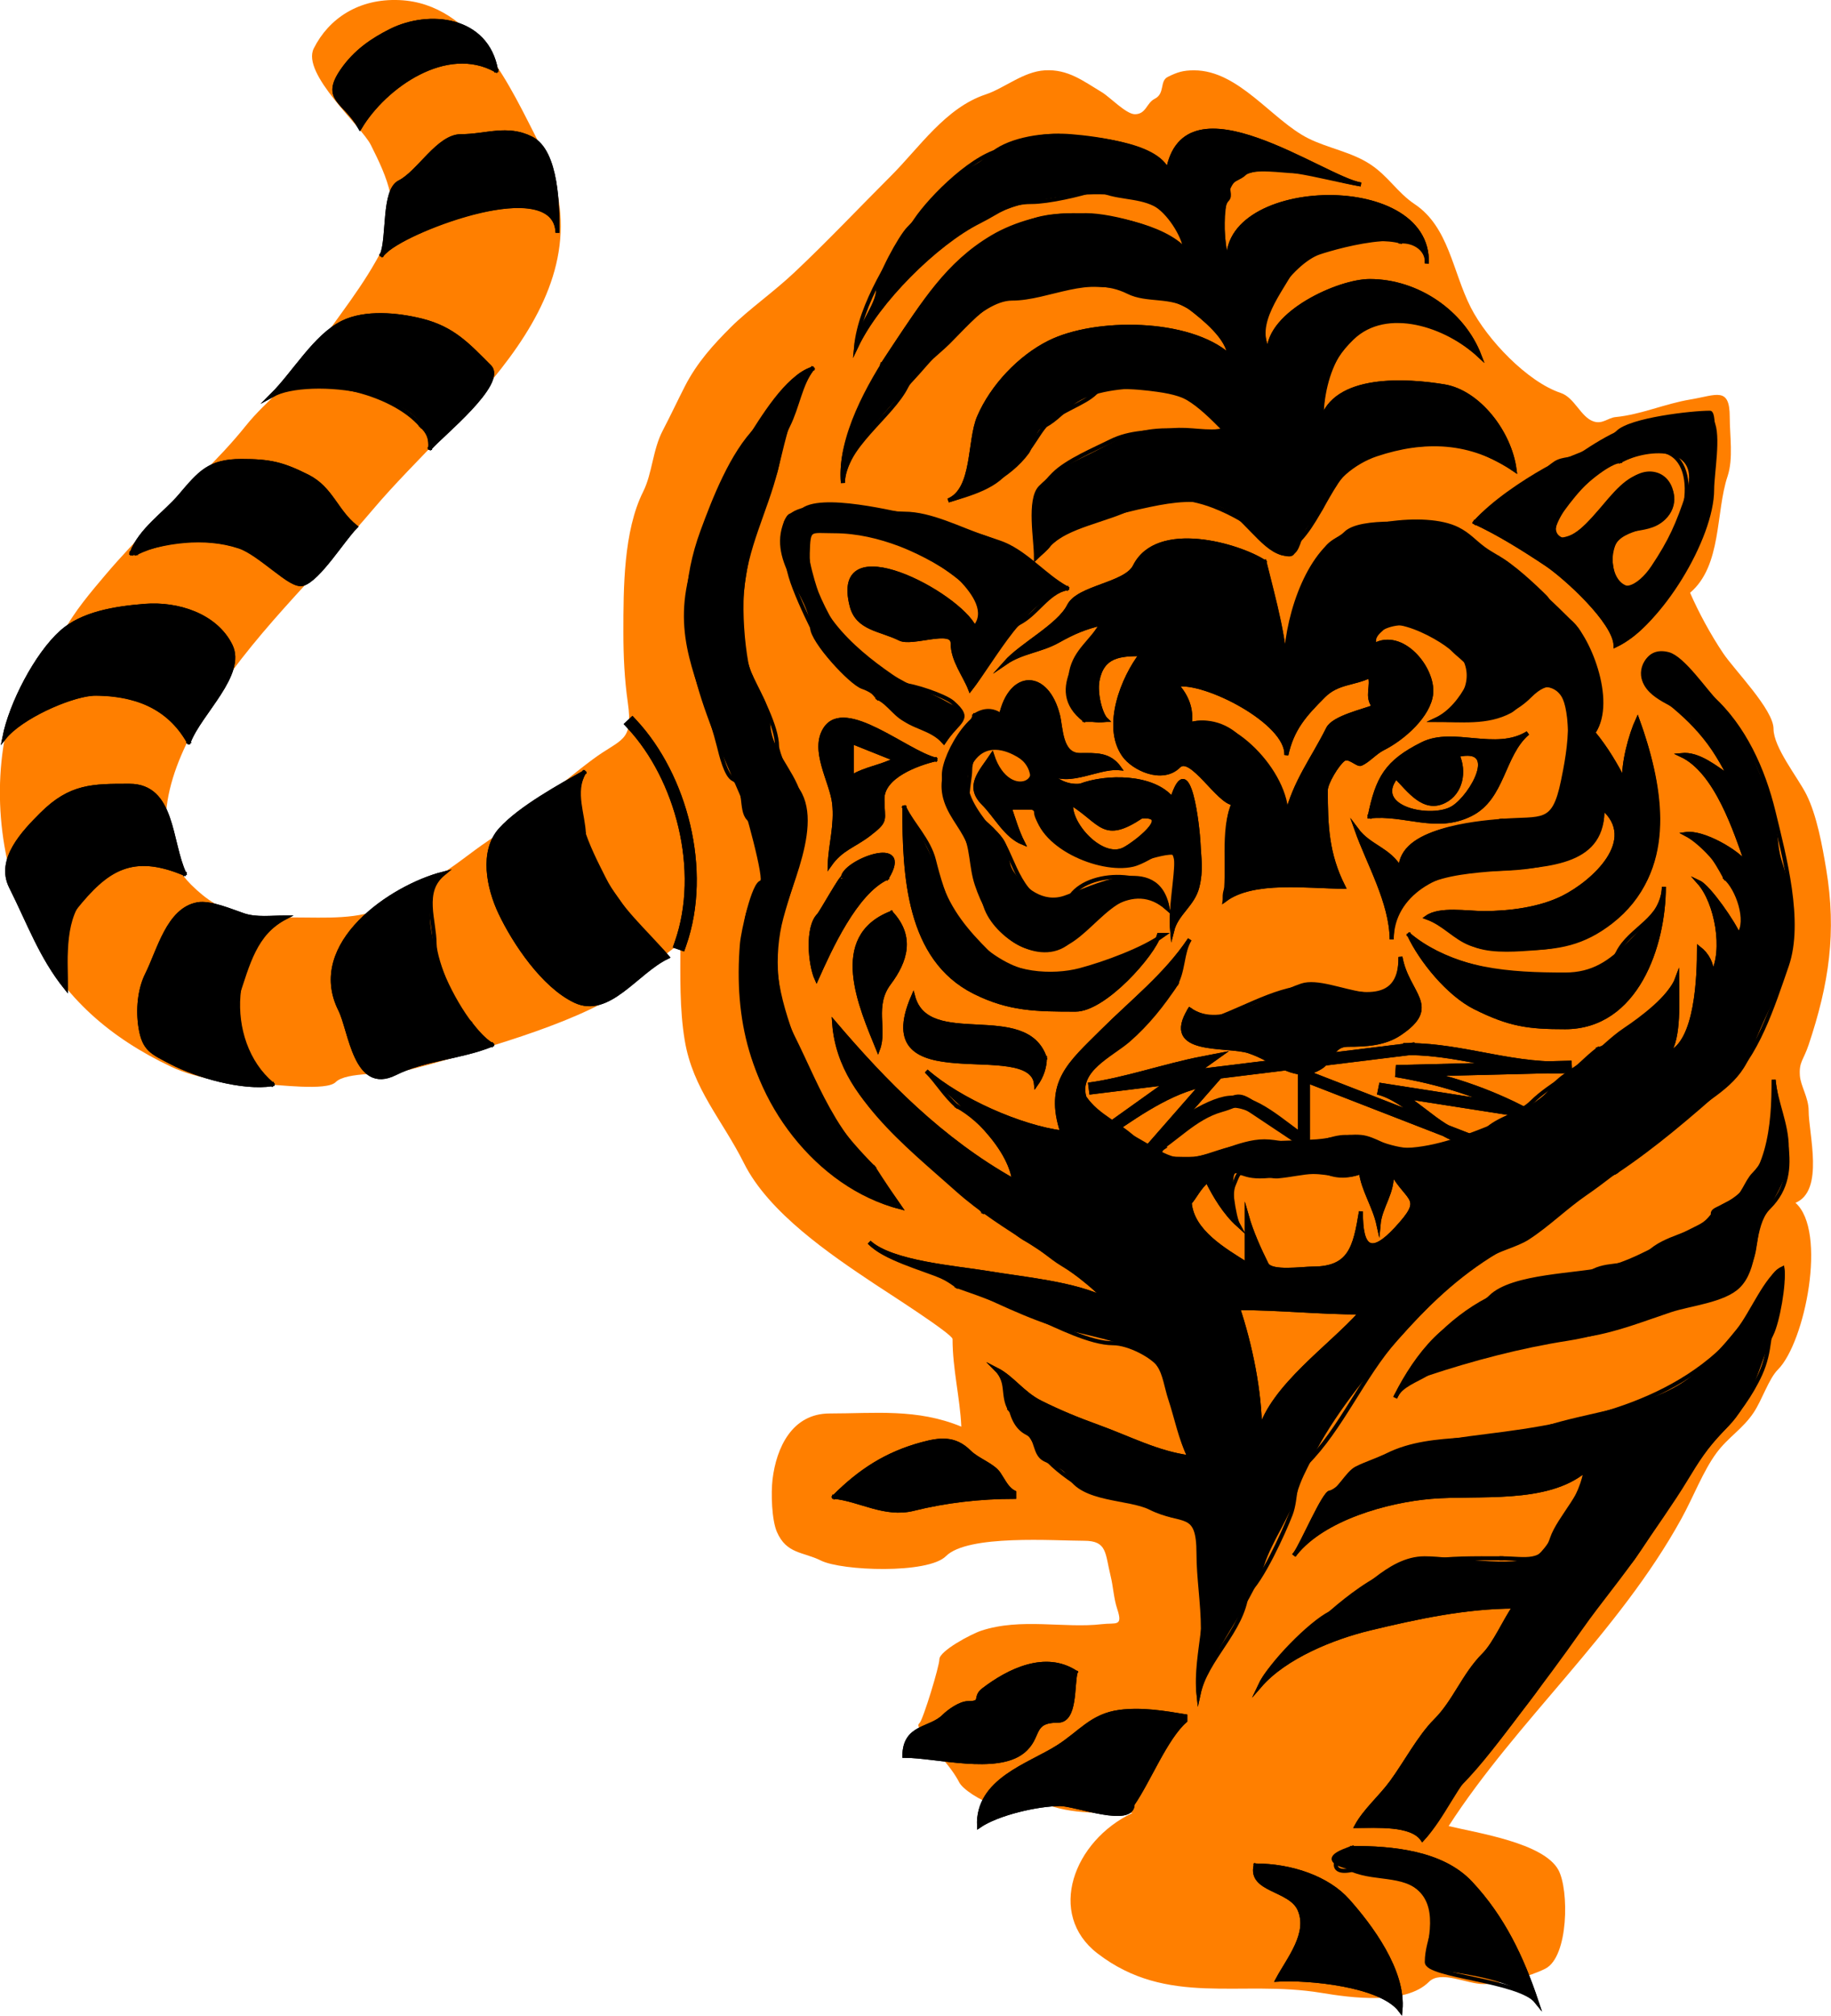 <?xml version="1.0" encoding="UTF-8"?>
<svg enable-background="new 0 0 382.8 421.18" space="preserve" version="1.1" viewBox="0 0 382.8 421.18" xmlns="http://www.w3.org/2000/svg">
<path d="m353.37 123.83c6.639-5.663 5.294-16.794 7.802-24.303 1.24-3.715 0.459-8.474 0.459-12.381 0-6.432-2.769-4.583-8.261-3.669-5.313 0.885-10.265 3.147-15.604 3.669-1.63 0.159-2.693 1.533-4.589 0.917-2.681-0.871-3.971-4.991-6.884-5.961-6.959-2.319-15.388-11.138-18.816-17.884-3.789-7.455-4.585-16.809-11.729-21.569-3.558-2.371-5.487-5.795-9.177-8.253-3.982-2.653-8.847-3.385-13.055-5.486-7.532-3.76-14.518-14.215-23.864-14.215-2.267 0-3.473 0.36-5.508 1.376-1.768 0.883-0.506 3.463-2.752 4.585-1.711 0.854-1.762 3.21-4.131 3.21-1.815 0-5.235-3.597-6.884-4.585-3.869-2.319-7.085-4.873-11.933-4.586-4.534 0.268-8.403 3.717-12.39 5.044-8.372 2.788-13.831 11.065-19.735 16.966-6.789 6.786-13.298 13.679-20.192 20.176-4.436 4.18-9.702 7.864-13.31 11.464-3.675 3.667-7.062 7.364-9.638 12.381-1.434 2.793-3.008 6.159-4.589 9.17-2.169 4.129-2.19 8.964-4.129 12.84-4.106 8.209-4.13 20.1-4.13 29.381 0 4.982 0.224 9.778 0.918 14.64 1.194 8.365-1.345 7.46-7.343 11.922-7.409 5.512-14.073 11.818-21.825 16.983-3.662 2.44-7.484 5.752-11.218 7.779-1.736 0.942-3.84 0.809-5.507 1.834-1.511 0.929-2.627 3.146-4.589 4.127-5.679 2.839-12.684 2.292-19.275 2.292-9.652 0-14.858-0.17-21.569-6.878-9.836-9.831-3.997-25.035 2.295-35.309 10.308-16.832 23.598-28.675 35.795-43.104 17.517-20.721 51.203-44.439 34.878-76.119-6.236-12.101-13.69-29.556-29.371-30.265-8.531-0.376-14.798 3.868-17.919 10.096-2.649 5.29 9.949 16.214 11.932 20.176 3.368 6.729 6.561 13.485 2.754 21.093-4.227 8.447-9.571 14.576-14.669 22.214-3.878 5.811-9.896 9.958-14.244 15.388-5.786 7.226-12.933 13.509-19.275 20.176-3.425 3.601-6.869 7.193-10.095 11.005-2.721 3.215-6.652 7.789-8.72 11.922-3.549 7.1-9.449 10.16-11.473 18.35-3.797 15.363-1.554 31.631 5.507 45.854 6.033 12.151 15.679 20.54 28.453 26.597 5.457 2.587 13.365 3.668 19.274 3.668 2.804 0 13.206 1.479 15.144-0.459 2.234-2.232 10.998-1.503 14.227-2.292 7.304-1.785 14.762-4.073 22.028-6.42 7.083-2.288 15.622-5.384 22.029-9.171 5.104-3.018 9.367-8.37 13.768-11.005 0 6.835-0.176 13.621 0.917 20.177 1.699 10.188 7.823 16.543 12.392 25.679 5.152 10.305 17.966 19.004 27.28 25.203 2.265 1.508 16.318 10.464 16.318 11.516 0 6.245 1.552 12.207 1.835 18.307-9.229-3.83-18.136-2.751-27.534-2.751-7.866 0-11.138 7.175-11.933 13.757-0.351 2.904-0.166 8.531 0.918 11.006 2.028 4.63 5.473 4.112 9.179 5.961 4.376 2.181 22.399 2.842 26.158-0.917 4.572-4.572 22.645-3.21 28.912-3.21 4.814 0 4.342 2.606 5.507 7.336 0.56 2.271 0.654 4.711 1.377 6.879 1.277 3.83-0.254 2.858-3.212 3.21-7.741 0.921-16.978-1.38-25.241 1.375-2.121 0.707-8.719 4.231-8.719 5.962 0 1.475-3.389 12.556-4.131 13.297-0.965 0.965 0.919 1.379 1.376 2.294 0.073 0.146 2.014 0 2.295 0 1.21 0-3e-3 1.157 0.459 1.835 0.652 0.958-0.498 2.253 0.459 3.209 1.217 1.217 2.906 3.518 3.67 5.045 1.45 2.899 13.701 9.107 16.063 3.667 6.018 3.202 13.555 2.752 20.193 2.752-12.372 5.832-17.994 21.142-7.343 29.346 14.633 11.271 29.945 5.45 46.811 8.255 6.101 1.015 17.599 2.605 22.486-2.292 2.498-2.503 7.913 0.459 11.474 0.459 3.729 0 9.54-1.554 12.85-3.21 4.906-2.456 5.004-16.505 2.754-20.636-3.084-5.663-16.903-7.712-22.946-9.17 14.219-22.014 35.507-40.367 48.646-64.198 2.547-4.62 4.556-9.983 7.344-13.756 2.454-3.321 5.477-4.998 7.784-8.458 1.753-2.628 3.157-7.061 5.065-8.967 5.667-5.661 10.354-28.946 3.671-34.85 6.09-2.53 2.753-14.358 2.753-19.26 0-2.697-1.693-5.189-1.835-7.338-0.19-2.891 0.755-3.192 1.835-6.419 4.268-12.748 5.868-23.513 3.671-36.684-0.8-4.795-1.949-11.232-4.13-15.59-1.813-3.626-6.883-9.828-6.883-13.757 0-4.018-8.209-12.306-10.538-15.795-2.6-3.86-5.18-8.64-6.91-12.63" clip-rule="evenodd" fill="#FF7F00" fill-rule="evenodd"/>
<path d="m223.03 122.92c-6.038-3.415-10.232-8.3-16.979-10.546-5.308-1.767-11.412-5.044-16.981-5.044-5.963 0-22.418-3.956-24.781 1.834-3.441 8.433 5.507 15.103 5.507 22.01 0 2.729 8.053 11.548 10.555 12.381 2.821 0.939 5.684 3.843 7.802 5.961 2.48 2.479 6.472 2.514 9.179 5.503 4.172-6.18 5.946-5.007 0-8.254-3.788-2.068-7.599-3.153-11.014-5.503-8.425-5.798-17.75-14.089-17.438-25.678 0.146-5.439 0.345-4.586 5.507-4.586 4.802 0 9.503 1.139 13.767 2.752 5.308 2.008 21.845 10.006 15.603 17.425-3.331-7.115-29.975-21.221-25.7-4.585 1.237 4.813 6.027 4.844 10.096 6.878 2.544 1.271 11.015-2.367 11.015 0.917 0 3.596 2.515 6.639 3.672 9.63 5.07-6.47 11.38-19.13 20.18-21.09" clip-rule="evenodd" fill-rule="evenodd"/>
<path d="m223.03 122.92c-4.959-2.805-8.794-7.819-14.226-9.629-5.891-1.963-11.085-3.831-16.98-5.045-4.198-0.864-20.625-5.069-24.323-1.375-1.815 1.813-2.079-0.484-3.212 2.292-0.349 0.854 0 2.753 0 3.668 0 3.982 0.509 6.656 1.836 10.088 1.491 3.855 3.301 7.514 5.048 11.005 2.636 5.268 9.043 7.602 12.39 11.922" fill="none" stroke="#000" stroke-linecap="square" stroke-miterlimit="10" stroke-width=".839"/>
<path d="m183.56 145.84c2.423 1.142 3.981 4.205 6.459 4.824 3.028 0.756 5.183 2 7.309 4.348 3.095-4.585 5.975-4.618 1.836-8.254-1.548-1.36-8.28-3.668-10.556-3.668-2.423 0-7.226-5.673-9.638-6.879-3.141-1.57-6.895-8.951-8.259-12.381-0.719-1.806-3.477-11.147-1.836-12.839 0.904-0.932 6.91 0 8.26 0 8.297 0 18.007 5.216 23.863 10.088" fill="none" stroke="#000" stroke-linecap="square" stroke-miterlimit="10" stroke-width=".839"/>
<path d="m201 121.08c2.725 2.912 5.506 6.818 2.754 10.088-3.331-7.115-29.975-21.221-25.7-4.585 1.237 4.813 6.027 4.844 10.096 6.878 2.544 1.271 11.015-2.367 11.015 0.917 0 3.596 2.515 6.639 3.672 9.63 3.223-4.101 6.141-10.703 10.097-13.756" fill="none" stroke="#000" stroke-linecap="square" stroke-miterlimit="10" stroke-width=".839"/>
<path d="m212.94 130.25c3.772-1.814 5.978-6.417 10.095-7.337" fill="none" stroke="#000" stroke-linecap="square" stroke-miterlimit="10" stroke-width=".839"/>
<path d="m223.03 122.92c-6.038-3.415-10.232-8.3-16.979-10.546-5.308-1.767-11.412-5.044-16.981-5.044-5.963 0-22.418-3.956-24.781 1.834-3.441 8.433 5.507 15.103 5.507 22.01 0 2.729 8.053 11.548 10.555 12.381 2.821 0.939 5.684 3.843 7.802 5.961 2.48 2.479 6.472 2.514 9.179 5.503 4.172-6.18 5.946-5.007 0-8.254-3.788-2.068-7.599-3.153-11.014-5.503-8.425-5.798-17.75-14.089-17.438-25.678 0.146-5.439 0.345-4.586 5.507-4.586 4.802 0 9.503 1.139 13.767 2.752 5.308 2.008 21.845 10.006 15.603 17.425-3.331-7.115-29.975-21.221-25.7-4.585 1.237 4.813 6.027 4.844 10.096 6.878 2.544 1.271 11.015-2.367 11.015 0.917 0 3.596 2.515 6.639 3.672 9.63 5.07-6.47 11.38-19.13 20.18-21.09" fill="none" stroke="#000" stroke-linecap="square" stroke-miterlimit="10" stroke-width=".839"/>
<path d="m308.39 109.16c4.864 2.241 10.054 5.473 14.889 8.695 3.955 2.636 14.349 12.063 14.481 16.984 9.18-4.344 14.566-17.175 18.816-25.679 1.045-2.093 2.428-22.927 0.917-22.927-3.859 0-16.613 1.466-19.274 4.126-3.982 3.982-10.507 5.171-15.145 7.795-4.72 2.666-11.01 6.856-14.69 11.006m30.29-12.84c6.262-3.334 17.696-3.507 14.227 6.878-2.111 6.321-3.605 9.758-7.326 15.335-2.768 4.15-7.631 7.178-8.737-0.204-1.162-7.757 4.99-7.078 10.098-9.629 3.873-1.936 3.347-8.597-0.918-9.63-4.511-1.092-8.376 4.701-11.015 7.337-1.983 1.981-4.216 5.073-6.883 5.961-5.76 1.918-2.875-3.875-1.377-5.961 2.39-3.33 7.65-9.708 11.94-10.1" clip-rule="evenodd" fill-rule="evenodd"/>
<path d="m308.39 109.16c4.864 2.241 10.054 5.473 14.889 8.695 3.955 2.636 14.349 12.063 14.481 16.984 9.257-4.38 20.192-22.444 20.192-32.558 0-3.354 1.499-11.293 0-14.215-1.027-2.003-5.81-1.772-9.178 0" fill="none" stroke="#000" stroke-linecap="square" stroke-miterlimit="10" stroke-width=".839"/>
<path d="m348.78 88.066c-6.895-0.101-12.57 3.176-18.152 6.895-1.927 1.284-3.82 0.71-5.508 1.834-2.029 1.351-3.51 3.256-5.507 4.586-3.993 2.659-7.874 4.007-11.218 7.778" fill="none" stroke="#000" stroke-linecap="square" stroke-miterlimit="10" stroke-width=".839"/>
<path d="m308.39 109.16c4.864 2.241 10.054 5.473 14.889 8.695 3.955 2.636 14.349 12.063 14.481 16.984 9.18-4.344 14.566-17.175 18.816-25.679 1.045-2.093 2.428-22.927 0.917-22.927-3.859 0-16.613 1.466-19.274 4.126-3.982 3.982-10.507 5.171-15.145 7.795-4.72 2.666-11.01 6.856-14.69 11.006" fill="none" stroke="#000" stroke-linecap="square" stroke-miterlimit="10" stroke-width=".839"/>
<path d="m338.68 96.32c14.813-7.888 16.662 6.418 11.014 16.508-1.791 3.2-5.438 10.649-9.178 10.088-2.856-0.429-4.203-4.186-3.673-7.336 1.209-7.179 6.95-3.418 11.016-7.337 2.659-2.564 2.317-6.558-0.919-8.254-8.022-4.204-12.782 11.555-20.191 12.84" fill="none" stroke="#000" stroke-linecap="square" stroke-miterlimit="10" stroke-width=".839"/>
<path d="m326.75 112.83c-7.037-2.481 7.733-16.124 11.932-16.508" fill="none" stroke="#000" stroke-linecap="square" stroke-miterlimit="10" stroke-width=".839"/>
<path d="m338.68 96.32c6.262-3.334 17.696-3.507 14.227 6.878-2.111 6.321-3.605 9.758-7.326 15.335-2.768 4.15-7.631 7.178-8.737-0.204-1.162-7.757 4.99-7.078 10.098-9.629 3.873-1.936 3.347-8.597-0.918-9.63-4.511-1.092-8.376 4.701-11.015 7.337-1.983 1.981-4.216 5.073-6.883 5.961-5.76 1.918-2.875-3.875-1.377-5.961 2.39-3.33 7.65-9.708 11.94-10.1" fill="none" stroke="#000" stroke-linecap="square" stroke-miterlimit="10" stroke-width=".839"/>
<path d="m264.33 117.41c-5.392-3.504-22.386-8.454-27.076 0.917-1.928 3.852-11.801 4.324-13.769 8.254-2.101 4.195-9.949 8.135-13.308 11.922 3.468-2.375 7.378-2.546 11.013-4.585 3.27-1.834 5.64-2.83 9.18-3.668-2.02 3.707-5.519 5.629-6.426 10.088-1.128 5.543 1.047 11.104 7.344 10.088-1.224-1.133-2.349-5.583-1.836-8.254 1.004-5.229 4.653-5.502 9.179-5.502-3.82 4.917-7.915 15.016-3.672 21.093 1.963 2.811 8.038 5.722 11.473 2.293 2.587-2.582 8.325 7.647 11.474 7.795-2.526 5.82-0.795 14.033-1.836 20.176 5.887-4.446 17.521-2.751 24.782-2.751-3.444-6.827-3.672-12.724-3.672-20.176 0-1.511 2.36-5.433 3.672-6.42 1.162-0.875 2.923 1.238 3.672 0.917 1.478-0.632 2.976-2.405 4.589-3.21 4.233-2.113 9.652-6.919 10.095-11.464 0.515-5.293-6.083-13.352-11.93-10.088-0.821-9.885 13.919-1.728 16.52 0.917 2.267 2.304 5.189 3.388 3.213 7.337-1.474 2.944-3.883 5.937-6.884 7.337 5.298 0 10.798 0.744 15.604-1.835 1.7-0.913 5.224-5.502 6.883-5.502 8.24 0 5.293 14.545 4.131 20.176-1.919 9.301-4.274 7.564-12.851 8.254-5.482 0.441-21.124 1.888-21.109 10.088-2.391-4.222-6.481-4.622-9.18-8.253 2.489 7.042 7.282 15.176 7.344 22.927 0.268-25.569 44.857-4.544 44.056-27.513 7.937 6.734-1.906 15.628-8.226 18.783-4.872 2.433-11.22 3.227-16.556 3.227-3.519 0-9.22-1.017-11.932 0.917 3.517 1.266 5.837 4.241 9.178 5.502 3.567 1.347 7.241 0.918 11.016 0.918 7.32 0 12.502-0.954 18.354-5.503 13.247-10.295 10.765-27.637 5.509-42.187-1.387 3.008-3.106 9.202-2.755 12.839-1.899-3.632-3.7-6.732-6.424-10.088-0.522 1.209-0.082 0.197-0.917 0.917 5.729-5.559 0.551-19.624-3.672-23.844-3.912-3.91-8.314-8.056-12.85-11.922-1.903-1.623-3.865-2.458-5.509-3.669-2.05-1.511-3.154-2.953-5.507-4.126-6.788-3.387-22.531-0.867-27.076 3.668-6.532 6.518-9.74 20.107-8.72 28.889 0.04-8.94-2.58-17.66-4.55-25.73m-18.35 25.68c5.879-1.083 23.325 7.853 22.946 14.673 1.211-5.521 3.845-8.423 7.802-12.38 2.889-2.888 6.344-2.508 9.638-4.127 0.755 1.995-0.833 4.296 0.919 6.42-2.232 0.897-8.477 2.264-9.639 4.586-3.28 6.554-6.862 10.917-8.72 18.342 0.359-9.006-11.79-21.861-20.192-19.259 0.5-3.13-0.66-5.98-2.76-8.25" clip-rule="evenodd" fill-rule="evenodd"/>
<path d="m264.33 117.41c-5.392-3.504-22.386-8.454-27.076 0.917-1.928 3.852-11.801 4.324-13.769 8.254-2.101 4.195-9.949 8.135-13.308 11.922 3.468-2.375 7.378-2.546 11.013-4.585 3.27-1.834 5.64-2.83 9.18-3.668-2.935 5.387-12.091 13.667-3.672 20.176" fill="none" stroke="#000" stroke-linecap="square" stroke-miterlimit="10" stroke-width=".839"/>
<path d="m226.7 150.43h4.59c-1.224-1.133-2.349-5.583-1.836-8.254 1.004-5.229 4.653-5.502 9.179-5.502-3.82 4.917-7.915 15.016-3.672 21.093 1.963 2.811 8.038 5.722 11.473 2.293 2.587-2.582 8.325 7.647 11.474 7.795-2.074 4.778-0.919 11.379-0.919 16.508" fill="none" stroke="#000" stroke-linecap="square" stroke-miterlimit="10" stroke-width=".839"/>
<path d="m256.99 184.36c-0.676 1.243-1.09 2.25-0.917 3.668 5.887-4.446 17.521-2.751 24.782-2.751-3.444-6.827-3.672-12.724-3.672-20.176 0-1.511 2.36-5.433 3.672-6.42 1.162-0.875 2.923 1.238 3.672 0.917 1.478-0.632 2.976-2.405 4.589-3.21 4.233-2.113 9.652-6.919 10.095-11.464 0.515-5.293-6.083-13.352-11.93-10.088-0.268-1.819 0.54-2.496 1.834-3.668" fill="none" stroke="#000" stroke-linecap="square" stroke-miterlimit="10" stroke-width=".839"/>
<path d="m289.12 131.17c5.508-2.729 13.369 0.795 16.522 5.502 3.411 5.092 0.292 11.05-5.508 13.757 7.44 0 14.146 0.539 19.734-5.044 3.747-3.744 6.64-2.887 7.802 2.292 1.195 5.331 0.935 17.79-2.754 22.011-2.053 2.349-7.137 1.834-11.015 1.834" fill="none" stroke="#000" stroke-linecap="square" stroke-miterlimit="10" stroke-width=".839"/>
<path d="m313.9 171.52c-5.458 0.908-21.125 1.555-21.109 10.088-2.391-4.222-6.481-4.622-9.18-8.253 2.489 7.042 7.282 15.176 7.344 22.927 0.102-9.677 10.023-14.673 18.356-14.673 8.563 0 16.456-0.389 22.947-5.502" fill="none" stroke="#000" stroke-linecap="square" stroke-miterlimit="10" stroke-width=".839"/>
<path d="m332.26 176.11c2.163-1.994 2.855-4.375 2.752-7.337 7.937 6.734-1.906 15.628-8.226 18.783-4.872 2.433-11.22 3.227-16.556 3.227-3.519 0-9.22-1.017-11.932 0.917 4.016 1.445 6.543 4.624 10.555 5.961 3.572 1.191 8.628 0.729 12.393 0.459 8.188-0.587 12.03-3.2 18.354-8.254" fill="none" stroke="#000" stroke-linecap="square" stroke-miterlimit="10" stroke-width=".839"/>
<path d="m339.6 189.86c10.507-10.492 7.454-26.425 2.755-39.436-1.387 3.008-3.106 9.202-2.755 12.839-1.899-3.632-3.7-6.732-6.424-10.088-0.522 1.209-0.082 0.197-0.917 0.917 4.725-4.584 1.063-15.238-0.918-19.258-0.924-1.875-0.948-2.781-2.754-4.586-1.072-1.072-2.748-0.911-3.672-1.834-0.923-0.922-0.765-2.598-1.836-3.668-2.172-2.171-7.148-6.861-10.097-8.254" fill="none" stroke="#000" stroke-linecap="square" stroke-miterlimit="10" stroke-width=".839"/>
<path d="m312.98 116.5c-3.987-0.6-6.564-5.758-11.932-6.419-4.187-0.516-16.61-1.746-19.733 1.375-1.519 1.518-3.271 1.487-4.59 4.127-1.233 2.469-2.941 4.739-4.13 7.337-2.608 5.701-4.405 13.866-3.672 20.177 0-8.889-2.628-17.617-4.589-25.679" fill="none" stroke="#000" stroke-linecap="square" stroke-miterlimit="10" stroke-width=".839"/>
<path d="m264.33 117.41c-5.392-3.504-22.386-8.454-27.076 0.917-1.928 3.852-11.801 4.324-13.769 8.254-2.101 4.195-9.949 8.135-13.308 11.922 3.468-2.375 7.378-2.546 11.013-4.585 3.27-1.834 5.64-2.83 9.18-3.668-2.02 3.707-5.519 5.629-6.426 10.088-1.128 5.543 1.047 11.104 7.344 10.088-1.224-1.133-2.349-5.583-1.836-8.254 1.004-5.229 4.653-5.502 9.179-5.502-3.82 4.917-7.915 15.016-3.672 21.093 1.963 2.811 8.038 5.722 11.473 2.293 2.587-2.582 8.325 7.647 11.474 7.795-2.526 5.82-0.795 14.033-1.836 20.176 5.887-4.446 17.521-2.751 24.782-2.751-3.444-6.827-3.672-12.724-3.672-20.176 0-1.511 2.36-5.433 3.672-6.42 1.162-0.875 2.923 1.238 3.672 0.917 1.478-0.632 2.976-2.405 4.589-3.21 4.233-2.113 9.652-6.919 10.095-11.464 0.515-5.293-6.083-13.352-11.93-10.088-0.821-9.885 13.919-1.728 16.52 0.917 2.267 2.304 5.189 3.388 3.213 7.337-1.474 2.944-3.883 5.937-6.884 7.337 5.298 0 10.798 0.744 15.604-1.835 1.7-0.913 5.224-5.502 6.883-5.502 8.24 0 5.293 14.545 4.131 20.176-1.919 9.301-4.274 7.564-12.851 8.254-5.482 0.441-21.124 1.888-21.109 10.088-2.391-4.222-6.481-4.622-9.18-8.253 2.489 7.042 7.282 15.176 7.344 22.927 0.268-25.569 44.857-4.544 44.056-27.513 7.937 6.734-1.906 15.628-8.226 18.783-4.872 2.433-11.22 3.227-16.556 3.227-3.519 0-9.22-1.017-11.932 0.917 3.517 1.266 5.837 4.241 9.178 5.502 3.567 1.347 7.241 0.918 11.016 0.918 7.32 0 12.502-0.954 18.354-5.503 13.247-10.295 10.765-27.637 5.509-42.187-1.387 3.008-3.106 9.202-2.755 12.839-1.899-3.632-3.7-6.732-6.424-10.088-0.522 1.209-0.082 0.197-0.917 0.917 5.729-5.559 0.551-19.624-3.672-23.844-3.912-3.91-8.314-8.056-12.85-11.922-1.903-1.623-3.865-2.458-5.509-3.669-2.05-1.511-3.154-2.953-5.507-4.126-6.788-3.387-22.531-0.867-27.076 3.668-6.532 6.518-9.74 20.107-8.72 28.889 0.04-8.94-2.58-17.66-4.55-25.73" fill="none" stroke="#000" stroke-linecap="square" stroke-miterlimit="10" stroke-width=".839"/>
<path d="m245.98 143.09c5.879-1.083 23.325 7.853 22.946 14.673 1.211-5.521 3.845-8.423 7.802-12.38 2.889-2.888 6.344-2.508 9.638-4.127 0.755 1.995-0.833 4.296 0.919 6.42-2.232 0.897-8.477 2.264-9.639 4.586-3.28 6.554-6.862 10.917-8.72 18.342 0.197-4.952-4.952-13.346-9.179-15.59" fill="none" stroke="#000" stroke-linecap="square" stroke-miterlimit="10" stroke-width=".839"/>
<path d="m259.74 155.02c-2.769-3.529-7.417-4.782-11.014-3.668 0.506-3.136-0.647-5.991-2.754-8.254" fill="none" stroke="#000" stroke-linecap="square" stroke-miterlimit="10" stroke-width=".839"/>
<path d="m245.98 143.09c5.879-1.083 23.325 7.853 22.946 14.673 1.211-5.521 3.845-8.423 7.802-12.38 2.889-2.888 6.344-2.508 9.638-4.127 0.755 1.995-0.833 4.296 0.919 6.42-2.232 0.897-8.477 2.264-9.639 4.586-3.28 6.554-6.862 10.917-8.72 18.342 0.359-9.006-11.79-21.861-20.192-19.259 0.5-3.13-0.66-5.98-2.76-8.25" fill="none" stroke="#000" stroke-linecap="square" stroke-miterlimit="10" stroke-width=".839"/>
<path d="m286.36 170.6c1.621-7.986 3.48-11.371 11.015-15.132 6.503-3.247 15.284 1.865 22.028-2.293-5.334 4.542-5.075 13.543-11.933 16.966-7.26 3.62-13.69-0.36-21.12 0.45m5.51-8.25c-5.233 6.601 7.543 9.192 11.931 6.42 4.034-2.549 9.853-13.108 0.918-11.006 1.552 3.414 0.773 7.868-2.753 9.63-4.33 2.17-7.41-2.35-10.1-5.04" clip-rule="evenodd" fill-rule="evenodd"/>
<path d="m286.36 170.6c1.621-7.986 3.48-11.371 11.015-15.132 6.503-3.247 15.284 1.865 22.028-2.293-5.334 4.542-5.075 13.543-11.933 16.966-7.26 3.62-13.69-0.36-21.12 0.45" fill="none" stroke="#000" stroke-linecap="square" stroke-miterlimit="10" stroke-width=".839"/>
<path d="m286.36 170.6c1.621-7.986 3.48-11.371 11.015-15.132 6.503-3.247 15.284 1.865 22.028-2.293-5.334 4.542-5.075 13.543-11.933 16.966-7.26 3.62-13.69-0.36-21.12 0.45" fill="none" stroke="#000" stroke-linecap="square" stroke-miterlimit="10" stroke-width=".839"/>
<path d="m291.87 162.35c-5.233 6.601 7.543 9.192 11.931 6.42 4.034-2.549 9.853-13.108 0.918-11.006 1.552 3.414 0.773 7.868-2.753 9.63-4.33 2.17-7.41-2.35-10.1-5.04" fill="none" stroke="#000" stroke-linecap="square" stroke-miterlimit="10" stroke-width=".839"/>
<path d="m291.87 162.35c-5.233 6.601 7.543 9.192 11.931 6.42 4.034-2.549 9.853-13.108 0.918-11.006 1.552 3.414 0.773 7.868-2.753 9.63-4.33 2.17-7.41-2.35-10.1-5.04" fill="none" stroke="#000" stroke-linecap="square" stroke-miterlimit="10" stroke-width=".839"/>
<path d="m225.78 164.19c5.397-2.096 15.288-2.168 19.275 2.751 3.579-11.365 5.387 6.429 5.508 9.171 0.144 3.263 0.639 5.703-0.238 9.205-0.936 3.739-4.355 5.499-5.27 9.137-0.441-4.888 0.917-10.482 0.917-15.591 0-2.321-9.717 1.961-12.85 1.834-6.32-0.256-8.083-2.631-13.054-5.944-1.257-0.837-3.468-3.545-3.468-5.061 0-1.656-3.9-0.917-5.507-0.917 0.834 2.495 1.569 4.985 2.754 7.337-3.586-1.45-5.594-5.589-8.261-8.254-3.615-3.615-0.555-6.506 1.837-10.089 3.666 11.006 13.995 4.237 4.589-0.458-3.473-1.733-6.99-1.601-9.179 2.293-2.504 4.456 0.537 8.948 2.753 11.922 1.249 1.676 3.178 2.681 4.131 4.585 0.983 1.965 0.515 4.211 1.853 6.216 2.429 3.638 6.414 6.774 10.996 5.247 5.568-1.855 19.515-9.499 21.57 2.294-9.647-8.573-15.263 5.386-22.487 7.795-9.14 3.047-14.881-5.18-17.439-12.839-1.294-3.875-0.844-7.653-2.754-11.465-2.284-4.56-4.13-6.694-4.13-11.463 0-4.402 6.883-16.357 11.933-12.381 2.042-9.295 9.614-9.295 11.931 0 0.653 2.62 0.472 8.253 4.59 8.253 3.281 0 6.114-0.283 8.261 2.752-4.912-0.465-11.708 4.397-15.604 0 1.72 2.37 4.37 3.93 7.34 3.65m12.86 6.41c-8 5.309-8.275 1.229-14.687-2.751-0.563 4.292 6.385 11.94 11.015 9.629 2.16-1.07 10.4-7.36 3.68-6.88" clip-rule="evenodd" fill-rule="evenodd"/>
<path d="m225.78 164.19c5.397-2.096 15.288-2.168 19.275 2.751 3.579-11.365 5.387 6.429 5.508 9.171 0.144 3.263 0.639 5.703-0.238 9.205-0.936 3.739-4.355 5.499-5.27 9.137-0.382-4.236 0.917-8.882 0.917-13.298 0-7.193-5.074-1.395-9.178-0.459-6.893 1.573-19.964-4.021-20.193-11.922" fill="none" stroke="#000" stroke-linecap="square" stroke-miterlimit="10" stroke-width=".839"/>
<path d="m216.6 168.77h-5.507c0.834 2.495 1.569 4.985 2.754 7.337-3.586-1.45-5.594-5.589-8.261-8.254-3.615-3.615-0.555-6.506 1.837-10.089 1.148 3.45 1.266 6.264 5.507 6.42 3.945 0.146 3.295-0.385 2.752-2.751-1.354-5.899-12.849-7.917-12.849-0.458 0 2.269-1.637 7.622 0.714 9.188 2.689 1.792 5.174 3.95 6.629 6.861 2.53 5.065 5.084 14.852 13.767 10.087" fill="none" stroke="#000" stroke-linecap="square" stroke-miterlimit="10" stroke-width=".839"/>
<path d="m223.95 187.11c4.187-5.709 18.77-5.419 20.193 2.752-7.474-6.641-15.182 1.413-20.193 6.419-5.869 5.863-15.849-0.738-17.897-6.878-1.404-4.209-1.919-8.222-3.212-12.381-1.125-3.619-3.849-6.033-5.049-9.63-2.33-6.982 3.635-11.724 5.966-17.883" fill="none" stroke="#000" stroke-linecap="square" stroke-miterlimit="10" stroke-width=".839"/>
<path d="m203.76 149.51c1.867-1.251 3.842-1.312 5.508 0 2.042-9.295 9.614-9.295 11.931 0 0.653 2.62 0.472 8.253 4.59 8.253 3.281 0 6.114-0.283 8.261 2.752-4.912-0.465-11.708 4.397-15.604 0 1.72 2.396 4.37 3.949 7.343 3.668" fill="none" stroke="#000" stroke-linecap="square" stroke-miterlimit="10" stroke-width=".839"/>
<path d="m225.78 164.19c5.397-2.096 15.288-2.168 19.275 2.751 3.579-11.365 5.387 6.429 5.508 9.171 0.144 3.263 0.639 5.703-0.238 9.205-0.936 3.739-4.355 5.499-5.27 9.137-0.441-4.888 0.917-10.482 0.917-15.591 0-2.321-9.717 1.961-12.85 1.834-6.32-0.256-8.083-2.631-13.054-5.944-1.257-0.837-3.468-3.545-3.468-5.061 0-1.656-3.9-0.917-5.507-0.917 0.834 2.495 1.569 4.985 2.754 7.337-3.586-1.45-5.594-5.589-8.261-8.254-3.615-3.615-0.555-6.506 1.837-10.089 3.666 11.006 13.995 4.237 4.589-0.458-3.473-1.733-6.99-1.601-9.179 2.293-2.504 4.456 0.537 8.948 2.753 11.922 1.249 1.676 3.178 2.681 4.131 4.585 0.983 1.965 0.515 4.211 1.853 6.216 2.429 3.638 6.414 6.774 10.996 5.247 5.568-1.855 19.515-9.499 21.57 2.294-9.647-8.573-15.263 5.386-22.487 7.795-9.14 3.047-14.881-5.18-17.439-12.839-1.294-3.875-0.844-7.653-2.754-11.465-2.284-4.56-4.13-6.694-4.13-11.463 0-4.402 6.883-16.357 11.933-12.381 2.042-9.295 9.614-9.295 11.931 0 0.653 2.62 0.472 8.253 4.59 8.253 3.281 0 6.114-0.283 8.261 2.752-4.912-0.465-11.708 4.397-15.604 0 1.72 2.37 4.37 3.93 7.34 3.65" fill="none" stroke="#000" stroke-linecap="square" stroke-miterlimit="10" stroke-width=".839"/>
<path d="m238.64 170.6c-8 5.309-8.275 1.229-14.687-2.751-0.563 4.292 6.385 11.94 11.015 9.629 2.16-1.07 10.4-7.36 3.68-6.88" fill="none" stroke="#000" stroke-linecap="square" stroke-miterlimit="10" stroke-width=".839"/>
<path d="m238.64 170.6c-8 5.309-8.275 1.229-14.687-2.751-0.563 4.292 6.385 11.94 11.015 9.629 2.16-1.07 10.4-7.36 3.68-6.88" fill="none" stroke="#000" stroke-linecap="square" stroke-miterlimit="10" stroke-width=".839"/>
<path d="m219.36 113.75c4.237-4.351 14.282-6.833 21.111-8.254 4.662-0.97 10.037-1.752 14.686 0 4.681 1.764 8.634 9.038 12.85 10.088 2.86 0.713 3.093-1.02 4.13-4.127 0.802-2.402 3.625-3.528 4.589-6.42 1.563-4.689 6.408-8.554 11.014-10.088 9.987-3.327 19.747-3.088 28.913 3.21-1.036-7.906-7.61-16.243-14.687-17.424-7.661-1.279-23.07-2.385-25.698 7.336 0-7.191 1.167-12.358 6.425-17.425 7.207-6.946 19.754-2.704 26.617 3.668-3.467-9.026-12.926-15.59-22.945-15.59-6.491 0-21.124 6.679-21.11 14.673-4.406-6.869 4.861-18.737 10.554-20.635 4.053-1.351 23.136-6.817 22.488 2.293 0.782-19.66-44.793-17.586-41.305 0.917-1.735-3.72-2.157-15.338 0.919-18.341 5.73-5.594 20.093-0.187 26.618 0.917-7.526-1.122-36.879-22.848-40.386-2.752-2.298-6.017-16.603-6.903-22.029-7.336-4.53-0.361-11.879 0.87-15.144 4.126-2.738 2.733-6.018 3.263-8.72 5.961-2.873 2.869-5.286 6.199-8.261 9.171-1.75 1.749-6.425 10.321-6.425 12.84 0 3.242-4.226 7.958-4.589 11.921 5.719-12.106 22.106-27.123 34.879-30.264 9.827-2.417 32.62-5.698 33.961 10.088-4.469-5.234-16.803-7.337-23.406-7.337-5.638 0-11.989 1.624-16.979 4.585-9.354 5.552-14.335 13.689-20.636 23.131-5.004 7.499-11.447 18.721-10.572 28.227 0.059-6.951 11.092-17.881 15.603-22.928 4.131-4.622 13.031-15.591 19.734-15.591 7.7 0 16.076-5.499 24.322-1.375 3.94 1.97 8.991 0.513 12.85 3.21 2.97 2.076 8.167 6.631 8.26 10.088-8.419-7.466-28.015-7.554-37.631-2.751-6.123 3.058-11.89 9.098-14.685 15.591-2.142 4.974-0.901 15.182-6.426 17.425 5.975-1.813 12.652-4.838 16.522-10.088 0.904-1.227 1.507-5.502 3.211-5.502 1.285 0 4.524-3.146 5.507-4.127 3.371-3.366 10.773-4.144 15.146-4.126 8.277 0.033 11.837 3.572 17.438 9.17-3.571 0.69-8.32 0-11.933 0-6.324 0-9.49 1.88-14.685 4.586-4.614 2.403-8.143 3.552-11.933 7.337-2.535 2.531-0.918 11.114-0.918 14.673 0.91-0.89 2.05-1.73 2.77-2.75" clip-rule="evenodd" fill-rule="evenodd"/>
<path d="m219.36 113.75c3.791-3.893 11.805-4.982 17.439-7.795 9.032-4.509 18.432-0.41 25.903 4.568 1.583 1.054 3.547 4.624 5.304 5.062 3.386 0.844 1.492-0.45 3.671-2.751 3.047-3.22 5.12-8.133 7.785-12.126 5.23-7.84 16.945-8.049 25.257-8.049" fill="none" stroke="#000" stroke-linecap="square" stroke-miterlimit="10" stroke-width=".839"/>
<path d="m304.72 92.652c3.901 1.122 8.691 3.274 11.933 5.502-1.036-7.906-7.61-16.243-14.687-17.424-7.661-1.279-23.07-2.385-25.698 7.336 0-10.062 4.51-21.605 16.521-21.093" fill="none" stroke="#000" stroke-linecap="square" stroke-miterlimit="10" stroke-width=".839"/>
<path d="m292.79 66.973c5.722-0.227 12.469 3.575 16.521 7.336-3.467-9.026-12.926-15.59-22.945-15.59-6.491 0-21.124 6.679-21.11 14.673-3.602-5.614 2.708-12.756 5.048-17.425 2.537-5.064 17.383-7.038 22.487-5.503" fill="none" stroke="#000" stroke-linecap="square" stroke-miterlimit="10" stroke-width=".839"/>
<path d="m292.79 50.465c2.839-0.214 5.717 1.633 5.507 4.586 0.782-19.66-44.793-17.586-41.305 0.917-0.991-2.125-2.426-12.247-0.459-14.214 0.953-0.953-0.198-2.266 0.459-3.21 0.807-1.159 2.258-1.338 3.213-2.293 1.596-1.593 8.351-0.459 10.557-0.459" fill="none" stroke="#000" stroke-linecap="square" stroke-miterlimit="10" stroke-width=".839"/>
<path d="m270.76 35.791c4.715 0.723 9.224 1.983 13.768 2.752-7.526-1.122-36.879-22.848-40.386-2.752-2.044-5.352-15.306-6.942-20.193-7.336-4.983-0.401-9.418 0.317-13.767 2.75" fill="none" stroke="#000" stroke-linecap="square" stroke-miterlimit="10" stroke-width=".839"/>
<path d="m210.18 31.206c-6.171 0.671-15.522 9.966-18.8 14.878-4.798 7.191-11.59 17.468-12.408 26.391 4.48-9.485 16.754-21.664 25.7-26.137 4.34-2.17 6.069-4.127 11.015-4.127 3.465 0 10.257-1.523 13.768-2.752" fill="none" stroke="#000" stroke-linecap="square" stroke-miterlimit="10" stroke-width=".839"/>
<path d="m229.46 39.459c3.552 1.984 8.2 1.346 11.933 3.21 2.734 1.366 6.158 6.487 6.425 9.629-3.615-4.234-15.402-7.337-20.652-7.337-3.743 0-7.237-0.061-10.556 0.917-16.169 4.764-23.041 16.648-32.125 30.265" fill="none" stroke="#000" stroke-linecap="square" stroke-miterlimit="10" stroke-width=".839"/>
<path d="m184.48 76.145c-0.481 4.326-4.079 9.067-5.966 12.839-1.733 3.463-2.65 8.044-2.293 11.923 0.063-7.5 10.115-13.798 13.308-20.177 1.742-3.48 6.29-6.765 8.72-9.171 2.429-2.405 6.395-6.89 9.18-8.254 10.698-5.241 30.571-5.261 41.302 0.917" fill="none" stroke="#000" stroke-linecap="square" stroke-miterlimit="10" stroke-width=".839"/>
<path d="m248.73 64.222c2.968 2.323 8.161 6.431 8.26 10.088-8.419-7.466-28.015-7.554-37.631-2.751-6.123 3.058-11.89 9.098-14.685 15.591-2.142 4.974-0.901 15.182-6.426 17.425 4.108-1.247 10.84-2.943 12.85-7.336" fill="none" stroke="#000" stroke-linecap="square" stroke-miterlimit="10" stroke-width=".839"/>
<path d="m211.1 97.238c3.73-1.413 5.512-6.424 7.802-8.712 2.79-2.789 7.836-4.161 10.097-6.42 2.185-2.184 11.631-0.893 14.226-0.459 6.671 1.115 8.107 3.513 12.851 8.253-3.746 0.724-7.172-0.4-11.014 0-4.43 0.461-8.735 0.236-12.851 2.293-3.389 1.695-9.143 4.089-11.932 6.878-4.105 4.103-3.672 6.082-3.672 11.922" fill="none" stroke="#000" stroke-linecap="square" stroke-miterlimit="10" stroke-width=".839"/>
<path d="m216.6 110.99v5.503c0.892-0.89 2.03-1.725 2.754-2.751" fill="none" stroke="#000" stroke-linecap="square" stroke-miterlimit="10" stroke-width=".839"/>
<path d="m219.36 113.75c4.237-4.351 14.282-6.833 21.111-8.254 4.662-0.97 10.037-1.752 14.686 0 4.681 1.764 8.634 9.038 12.85 10.088 2.86 0.713 3.093-1.02 4.13-4.127 0.802-2.402 3.625-3.528 4.589-6.42 1.563-4.689 6.408-8.554 11.014-10.088 9.987-3.327 19.747-3.088 28.913 3.21-1.036-7.906-7.61-16.243-14.687-17.424-7.661-1.279-23.07-2.385-25.698 7.336 0-7.191 1.167-12.358 6.425-17.425 7.207-6.946 19.754-2.704 26.617 3.668-3.467-9.026-12.926-15.59-22.945-15.59-6.491 0-21.124 6.679-21.11 14.673-4.406-6.869 4.861-18.737 10.554-20.635 4.053-1.351 23.136-6.817 22.488 2.293 0.782-19.66-44.793-17.586-41.305 0.917-1.735-3.72-2.157-15.338 0.919-18.341 5.73-5.594 20.093-0.187 26.618 0.917-7.526-1.122-36.879-22.848-40.386-2.752-2.298-6.017-16.603-6.903-22.029-7.336-4.53-0.361-11.879 0.87-15.144 4.126-2.738 2.733-6.018 3.263-8.72 5.961-2.873 2.869-5.286 6.199-8.261 9.171-1.75 1.749-6.425 10.321-6.425 12.84 0 3.242-4.226 7.958-4.589 11.921 5.719-12.106 22.106-27.123 34.879-30.264 9.827-2.417 32.62-5.698 33.961 10.088-4.469-5.234-16.803-7.337-23.406-7.337-5.638 0-11.989 1.624-16.979 4.585-9.354 5.552-14.335 13.689-20.636 23.131-5.004 7.499-11.447 18.721-10.572 28.227 0.059-6.951 11.092-17.881 15.603-22.928 4.131-4.622 13.031-15.591 19.734-15.591 7.7 0 16.076-5.499 24.322-1.375 3.94 1.97 8.991 0.513 12.85 3.21 2.97 2.076 8.167 6.631 8.26 10.088-8.419-7.466-28.015-7.554-37.631-2.751-6.123 3.058-11.89 9.098-14.685 15.591-2.142 4.974-0.901 15.182-6.426 17.425 5.975-1.813 12.652-4.838 16.522-10.088 0.904-1.227 1.507-5.502 3.211-5.502 1.285 0 4.524-3.146 5.507-4.127 3.371-3.366 10.773-4.144 15.146-4.126 8.277 0.033 11.837 3.572 17.438 9.17-3.571 0.69-8.32 0-11.933 0-6.324 0-9.49 1.88-14.685 4.586-4.614 2.403-8.143 3.552-11.933 7.337-2.535 2.531-0.918 11.114-0.918 14.673 0.91-0.89 2.05-1.73 2.77-2.75" fill="none" stroke="#000" stroke-linecap="square" stroke-miterlimit="10" stroke-width=".839"/>
<path d="m169.8 77.061c-5.395 1.847-7.319 8.234-11.473 12.381-5.333 5.325-9.047 14.969-11.474 21.552-7.502 20.347 0.4 36.892 8.261 55.026 0.718 1.655 5.415 18.342 4.13 18.342-1.668 0-3.935 10.473-4.13 12.839-1.302 15.758 2.15 29.895 12.85 41.271 5.383 5.723 12.107 11.703 20.192 13.756-4.315-6.294-9.781-11.731-13.767-18.342-3.54-5.87-5.744-11.479-8.72-17.425-3.711-7.415-4.443-16.763-2.295-24.762 2.242-8.347 6.297-17.026 3.671-25.679-1.618-5.331-6.424-9.366-6.424-15.132 0-4.208-3.842-8.251-4.59-12.381-0.798-4.402-1.214-10.227-0.917-14.674 0.623-9.346 4.941-16.996 7.105-25.644 1.7-6.809 3.56-15.854 7.58-21.135" clip-rule="evenodd" fill-rule="evenodd"/>
<path d="m169.8 77.061c-5.44 1.862-10.316 10.218-13.768 15.591-5.906 9.193-9.724 18.71-11.932 29.347-2.708 13.043 3.103 21.572 6.188 33.898 0.459 1.834 1.477 6.156 2.991 6.913 2.935 1.465 1.376 6.419 3.212 8.254 1.872 1.871 2.58 8.837 3.213 11.463" fill="none" stroke="#000" stroke-linecap="square" stroke-miterlimit="10" stroke-width=".839"/>
<path d="m159.7 182.53c-0.309 4.152-3.672 5.978-3.672 11.005 0 6.391-0.533 12.813 0 19.259 1.401 16.943 14.827 35.043 32.125 39.436-1.908-2.783-3.744-5.458-5.507-8.253" fill="none" stroke="#000" stroke-linecap="square" stroke-miterlimit="10" stroke-width=".839"/>
<path d="m182.65 243.98c-6.17-6.167-11.766-13.437-14.685-21.094-3.319-8.706-7.38-18.349-5.507-28.43 1.445-7.78 10.441-23.499 3.213-30.723-1.001-1.001-3.213-6.706-3.213-7.796 0-4.128-3.739-10.92-5.507-14.674" fill="none" stroke="#000" stroke-linecap="square" stroke-miterlimit="10" stroke-width=".839"/>
<path d="m156.95 141.26c-4.517-10.419-0.996-24.445 1.598-34.815 0.817-3.266 2.876-5.079 3.671-8.254 0.783-3.131 1.021-6.188 2.533-9.206 2.044-4.083 2.53-8.611 5.048-11.922" fill="none" stroke="#000" stroke-linecap="square" stroke-miterlimit="10" stroke-width=".839"/>
<path d="m169.8 77.061c-5.395 1.847-7.319 8.234-11.473 12.381-5.333 5.325-9.047 14.969-11.474 21.552-7.502 20.347 0.4 36.892 8.261 55.026 0.718 1.655 5.415 18.342 4.13 18.342-1.668 0-3.935 10.473-4.13 12.839-1.302 15.758 2.15 29.895 12.85 41.271 5.383 5.723 12.107 11.703 20.192 13.756-4.315-6.294-9.781-11.731-13.767-18.342-3.54-5.87-5.744-11.479-8.72-17.425-3.711-7.415-4.443-16.763-2.295-24.762 2.242-8.347 6.297-17.026 3.671-25.679-1.618-5.331-6.424-9.366-6.424-15.132 0-4.208-3.842-8.251-4.59-12.381-0.798-4.402-1.214-10.227-0.917-14.674 0.623-9.346 4.941-16.996 7.105-25.644 1.7-6.809 3.56-15.854 7.58-21.135" fill="none" stroke="#000" stroke-linecap="square" stroke-miterlimit="10" stroke-width=".839"/>
<path d="m189.07 168.77c0 13.989 0.708 31.537 14.686 38.519 7.229 3.61 12.902 3.668 21.11 3.668 6.086 0 16.311-11.63 17.44-15.591h0.916c-4.258 3.021-12.284 5.975-17.438 7.337-5.786 1.529-14.621 0.976-19.274-3.668-4.388-4.38-7.942-8.517-10.096-14.674-2.02-5.77-4.71-10.37-7.35-15.6" clip-rule="evenodd" fill-rule="evenodd"/>
<path d="m189.07 168.77c0 13.989 0.708 31.537 14.686 38.519 7.229 3.61 12.902 3.668 21.11 3.668 6.086 0 16.311-11.63 17.44-15.591h0.916c-5.185 3.678-17.399 9.06-23.863 8.254" fill="none" stroke="#000" stroke-linecap="square" stroke-miterlimit="10" stroke-width=".839"/>
<path d="m219.36 203.62c-8.191 0.499-16.774-6.579-20.192-12.839-1.822-3.338-3.011-7.447-3.909-11.04-1.045-4.178-4.383-7.4-6.188-10.971" fill="none" stroke="#000" stroke-linecap="square" stroke-miterlimit="10" stroke-width=".839"/>
<path d="m189.07 168.77c0 13.989 0.708 31.537 14.686 38.519 7.229 3.61 12.902 3.668 21.11 3.668 6.086 0 16.311-11.63 17.44-15.591h0.916c-4.258 3.021-12.284 5.975-17.438 7.337-5.786 1.529-14.621 0.976-19.274-3.668-4.388-4.38-7.942-8.517-10.096-14.674-2.02-5.77-4.71-10.37-7.35-15.6" fill="none" stroke="#000" stroke-linecap="square" stroke-miterlimit="10" stroke-width=".839"/>
<path d="m195.5 158.68c-3.624 0.859-11.015 3.473-11.015 8.254 0 4.548 1.078 4.386-2.753 7.336-3.207 2.469-5.857 3.004-8.26 6.419 0.122-4.157 1.44-8.272 0.918-12.839-0.524-4.584-4.796-11.112-1.836-15.591 4.14-6.25 16.84 4.85 22.95 6.42m-8.26 0c-3.06-1.223-6.119-2.445-9.179-3.668v7.336c2.92-1.79 6.21-2.09 9.18-3.67" clip-rule="evenodd" fill-rule="evenodd"/>
<path d="m195.5 158.68c-3.624 0.859-11.015 3.473-11.015 8.254 0 4.548 1.078 4.386-2.753 7.336-3.207 2.469-5.857 3.004-8.26 6.419 0.122-4.157 1.44-8.272 0.918-12.839-0.524-4.584-4.796-11.112-1.836-15.591 4.14-6.25 16.84 4.85 22.95 6.42" fill="none" stroke="#000" stroke-linecap="square" stroke-miterlimit="10" stroke-width=".839"/>
<path d="m195.5 158.68c-3.624 0.859-11.015 3.473-11.015 8.254 0 4.548 1.078 4.386-2.753 7.336-3.207 2.469-5.857 3.004-8.26 6.419 0.122-4.157 1.44-8.272 0.918-12.839-0.524-4.584-4.796-11.112-1.836-15.591 4.14-6.25 16.84 4.85 22.95 6.42" fill="none" stroke="#000" stroke-linecap="square" stroke-miterlimit="10" stroke-width=".839"/>
<path d="m187.24 158.68c-3.06-1.223-6.119-2.445-9.179-3.668v7.336c2.92-1.79 6.21-2.09 9.18-3.67" fill="none" stroke="#000" stroke-linecap="square" stroke-miterlimit="10" stroke-width=".839"/>
<path d="m187.24 158.68c-3.06-1.223-6.119-2.445-9.179-3.668v7.336c2.92-1.79 6.21-2.09 9.18-3.67" fill="none" stroke="#000" stroke-linecap="square" stroke-miterlimit="10" stroke-width=".839"/>
<path d="m185.4 183.44c5.55-9.013-9.178-3.308-9.178 0 0-0.882-4.56 7.308-5.048 7.795-2.53 2.527-1.81 10.325-0.459 13.298 2.83-6.32 8.11-18 14.69-21.1" clip-rule="evenodd" fill-rule="evenodd"/>
<path d="m185.4 183.44c5.55-9.013-9.178-3.308-9.178 0 0-0.882-4.56 7.308-5.048 7.795-2.53 2.527-1.81 10.325-0.459 13.298 2.83-6.32 8.11-18 14.69-21.1" fill="none" stroke="#000" stroke-linecap="square" stroke-miterlimit="10" stroke-width=".839"/>
<path d="m185.4 183.44c5.55-9.013-9.178-3.308-9.178 0 0-0.882-4.56 7.308-5.048 7.795-2.53 2.527-1.81 10.325-0.459 13.298 2.83-6.32 8.11-18 14.69-21.1" fill="none" stroke="#000" stroke-linecap="square" stroke-miterlimit="10" stroke-width=".839"/>
<path d="m294.62 195.37c2.483 5.302 8.189 12.345 13.768 15.133 7.263 3.629 11.19 4.127 18.816 4.127 14.938 0 20.651-17.078 20.651-29.348-0.05 4.623-4.285 8.861-7.343 11.922-3.871 3.875-7.467 6.42-13.309 6.42-11.38 0-23.53-0.67-32.59-8.25" clip-rule="evenodd" fill-rule="evenodd"/>
<path d="m294.62 195.37c2.483 5.302 8.189 12.345 13.768 15.133 7.263 3.629 11.19 4.127 18.816 4.127 14.938 0 20.651-17.078 20.651-29.348-0.073 6.862-7.046 8.581-9.638 13.757-3.042 6.076-12.361 4.585-17.897 4.585" fill="none" stroke="#000" stroke-linecap="square" stroke-miterlimit="10" stroke-width=".839"/>
<path d="m320.32 203.62c-8.524 0-19.034-2.678-25.7-8.254" fill="none" stroke="#000" stroke-linecap="square" stroke-miterlimit="10" stroke-width=".839"/>
<path d="m294.62 195.37c2.483 5.302 8.189 12.345 13.768 15.133 7.263 3.629 11.19 4.127 18.816 4.127 14.938 0 20.651-17.078 20.651-29.348-0.05 4.623-4.285 8.861-7.343 11.922-3.871 3.875-7.467 6.42-13.309 6.42-11.38 0-23.53-0.67-32.59-8.25" fill="none" stroke="#000" stroke-linecap="square" stroke-miterlimit="10" stroke-width=".839"/>
<path d="m248.73 210.96c-5.778 9.364 7.784 7.178 12.391 8.711 5.731 1.908 9.894 6.681 15.146 3.211 2.155-1.424 2.244-4.586 5.541-4.586 3.694 0 7.573-0.177 10.776-2.311 8.635-5.749 1.556-8.248 0.204-16.032 0.145 14.833-14.291 3.843-20.651 5.961-6.77 2.26-16.76 9.71-23.41 5.05" clip-rule="evenodd" fill-rule="evenodd"/>
<path d="m248.73 210.96c-5.778 9.364 7.784 7.178 12.391 8.711 5.731 1.908 9.894 6.681 15.146 3.211 2.155-1.424 2.244-4.586 5.541-4.586 3.694 0 7.573-0.177 10.776-2.311 8.635-5.749 1.556-8.248 0.204-16.032 0.107 11.056-9.977 7.315-16.521 6.42-7.354-1.006-14.983 3.864-22.028 6.419" fill="none" stroke="#000" stroke-linecap="square" stroke-miterlimit="10" stroke-width=".839"/>
<path d="m254.24 212.79c-2.023-0.14-4.006-0.779-5.508-1.833" fill="none" stroke="#000" stroke-linecap="square" stroke-miterlimit="10" stroke-width=".839"/>
<path d="m248.73 210.96c-5.778 9.364 7.784 7.178 12.391 8.711 5.731 1.908 9.894 6.681 15.146 3.211 2.155-1.424 2.244-4.586 5.541-4.586 3.694 0 7.573-0.177 10.776-2.311 8.635-5.749 1.556-8.248 0.204-16.032 0.145 14.833-14.291 3.843-20.651 5.961-6.77 2.26-16.76 9.71-23.41 5.05" fill="none" stroke="#000" stroke-linecap="square" stroke-miterlimit="10" stroke-width=".839"/>
<path d="m291.87 291.66c2.191-4.377 4.896-8.563 8.259-11.922 3.395-3.389 8.685-5.924 11.474-8.713 4.588-4.588 18.336-4.464 24.323-5.961 4.326-1.081 7.681-2.922 11.932-5.044 2.631-1.313 4.831-2.412 7.344-3.669 2.987-1.493 2.518-3.095 5.508-4.585 9.33-4.652 10.096-16.971 10.096-26.138 0.439 4.823 2.753 9.163 2.753 14.216 0 6.578-2.251 8.624-5.048 14.215-2.239 4.476-1.409 11.035-5.048 14.674-3.034 3.034-10.218 3.707-14.227 5.043-5.755 1.918-11.083 4.065-16.979 5.045-3.897 0.647-8.043 0.643-11.933 1.834-6.86 2.09-25.18 4.26-28.44 10.99" clip-rule="evenodd" fill-rule="evenodd"/>
<path d="m291.87 291.66c4.257-8.503 11.078-15.912 19.273-20.176 7.224-3.758 15.116-2.509 22.029-5.962 3.652-1.824 8.104-0.303 11.472-3.668 3.427-3.423 9.415-3.846 13.31-6.878 0.93-0.724-0.784-1.443 0.918-2.294 1.224-0.611 2.449-1.221 3.673-1.834 1.891-0.947 2.549-3.921 4.129-5.502 3.459-3.458 4.131-8.751 4.131-13.299" fill="none" stroke="#000" stroke-linecap="square" stroke-miterlimit="10" stroke-width=".839"/>
<path d="m370.8 232.05v-6.419c0.782 8.6 6.65 19.04-0.918 26.597-3.695 3.689-2.163 7.99-4.13 11.922-2.95 5.897-4.938 5.612-10.556 7.337-9.354 2.871-18.314 6.821-27.535 8.254-9.651 1.499-19.854 4.161-29.371 7.337" fill="none" stroke="#000" stroke-linecap="square" stroke-miterlimit="10" stroke-width=".839"/>
<path d="m298.3 287.08c-2.236 1.342-5.373 2.409-6.425 4.585" fill="none" stroke="#000" stroke-linecap="square" stroke-miterlimit="10" stroke-width=".839"/>
<path d="m291.87 291.66c2.191-4.377 4.896-8.563 8.259-11.922 3.395-3.389 8.685-5.924 11.474-8.713 4.588-4.588 18.336-4.464 24.323-5.961 4.326-1.081 7.681-2.922 11.932-5.044 2.631-1.313 4.831-2.412 7.344-3.669 2.987-1.493 2.518-3.095 5.508-4.585 9.33-4.652 10.096-16.971 10.096-26.138 0.439 4.823 2.753 9.163 2.753 14.216 0 6.578-2.251 8.624-5.048 14.215-2.239 4.476-1.409 11.035-5.048 14.674-3.034 3.034-10.218 3.707-14.227 5.043-5.755 1.918-11.083 4.065-16.979 5.045-3.897 0.647-8.043 0.643-11.933 1.834-6.86 2.09-25.18 4.26-28.44 10.99" fill="none" stroke="#000" stroke-linecap="square" stroke-miterlimit="10" stroke-width=".839"/>
<path d="m270.76 324.68c1.538-2.111 6.069-12.839 7.342-12.839 1.68 0 3.514-4.048 5.508-5.045 2.155-1.077 4.377-1.729 6.424-2.75 9.734-4.859 22.095-2.005 32.585-5.504 9.555-3.188 21.546-3.969 29.829-9.629 4-2.733 8.15-7.415 11.015-11.005 2.805-3.515 5.792-10.966 9.179-12.84 0.439 3.181-0.977 11.123-2.295 13.757-3.277 6.549-3.924 13.554-9.637 19.259-7.656 7.644-11.767 16.263-17.915 25.476-3.66 5.483-8.516 11.204-12.374 16.71-4.111 5.867-8.5 11.723-12.851 17.426-3.79 4.968-8.016 10.762-12.392 15.133-3.52 3.516-4.471 7.882-7.801 11.463-2.283-3.292-9.574-2.75-13.769-2.75 1.788-3.281 5.013-5.986 7.344-9.172 2.966-4.053 5.829-9.497 9.177-12.84 4.031-4.024 5.896-9.552 10.098-13.756 2.32-2.322 4.344-7.104 6.425-10.088-10.238 0-20.558 2.24-30.289 4.584-7.663 1.846-17.696 5.881-22.946 11.923 2.103-4.483 10.509-13.044 14.686-15.132 6.348-3.174 11.953-11.463 19.734-11.463 5.877 0 18.147 2.495 23.406 0 2.732-1.297 10.513-15.173 10.096-18.343-7.979 6.673-22.366 4.683-32.127 5.504-9.16 0.76-22.5 4.46-28.44 11.91" clip-rule="evenodd" fill-rule="evenodd"/>
<path d="m270.76 324.68c1.538-2.111 6.069-12.839 7.342-12.839 0.984 0 8.659-6.46 11.014-7.337 9.335-3.476 19.237-3.944 29.373-5.503 21.007-3.23 41.168-9.954 51.398-30.265" fill="none" stroke="#000" stroke-linecap="square" stroke-miterlimit="10" stroke-width=".839"/>
<path d="m369.89 268.74c0.511-1.714 1.396-3.138 2.754-3.668 0.444 3.215-1.242 5.362-1.836 8.253-0.994 4.846-0.61 9.01-2.754 13.758-1.93 4.272-4.949 8.427-8.261 11.922-3.133 3.307-5.006 6.217-7.343 10.088-2.853 4.727-6.896 10.339-10.538 15.796-2.222 3.33-5.847 6.469-8.261 10.088-2.434 3.648-4.813 8.561-8.736 10.802" fill="none" stroke="#000" stroke-linecap="square" stroke-miterlimit="10" stroke-width=".839"/>
<path d="m324.91 345.77c-1.029 4.093-4.93 8.758-7.343 11.921-2.508 3.287-5.356 7.185-8.261 10.089-5.188 5.188-7.338 11.566-11.932 16.507-2.283-3.292-9.574-2.75-13.769-2.75 1.788-3.281 5.013-5.986 7.344-9.172 2.966-4.053 5.829-9.497 9.177-12.84 4.031-4.024 5.896-9.552 10.098-13.756 2.32-2.322 4.344-7.104 6.425-10.088" fill="none" stroke="#000" stroke-linecap="square" stroke-miterlimit="10" stroke-width=".839"/>
<path d="m316.65 335.68c-10.238 0-20.558 2.24-30.289 4.584-7.663 1.846-17.696 5.881-22.946 11.923 1.849-3.941 6.185-7.272 9.179-10.089 3.812-3.586 7.524-7.047 11.933-10.088 9.79-6.755 17.57-6.418 29.37-6.418" fill="none" stroke="#000" stroke-linecap="square" stroke-miterlimit="10" stroke-width=".839"/>
<path d="m313.9 325.6c5.139 0 8.705 1.421 10.556-4.127 1.471-4.409 7.445-9.953 6.885-14.216-7.979 6.673-22.366 4.683-32.127 5.504-9.172 0.771-22.507 4.469-28.451 11.921" fill="none" stroke="#000" stroke-linecap="square" stroke-miterlimit="10" stroke-width=".839"/>
<path d="m270.76 324.68c1.538-2.111 6.069-12.839 7.342-12.839 1.68 0 3.514-4.048 5.508-5.045 2.155-1.077 4.377-1.729 6.424-2.75 9.734-4.859 22.095-2.005 32.585-5.504 9.555-3.188 21.546-3.969 29.829-9.629 4-2.733 8.15-7.415 11.015-11.005 2.805-3.515 5.792-10.966 9.179-12.84 0.439 3.181-0.977 11.123-2.295 13.757-3.277 6.549-3.924 13.554-9.637 19.259-7.656 7.644-11.767 16.263-17.915 25.476-3.66 5.483-8.516 11.204-12.374 16.71-4.111 5.867-8.5 11.723-12.851 17.426-3.79 4.968-8.016 10.762-12.392 15.133-3.52 3.516-4.471 7.882-7.801 11.463-2.283-3.292-9.574-2.75-13.769-2.75 1.788-3.281 5.013-5.986 7.344-9.172 2.966-4.053 5.829-9.497 9.177-12.84 4.031-4.024 5.896-9.552 10.098-13.756 2.32-2.322 4.344-7.104 6.425-10.088-10.238 0-20.558 2.24-30.289 4.584-7.663 1.846-17.696 5.881-22.946 11.923 2.103-4.483 10.509-13.044 14.686-15.132 6.348-3.174 11.953-11.463 19.734-11.463 5.877 0 18.147 2.495 23.406 0 2.732-1.297 10.513-15.173 10.096-18.343-7.979 6.673-22.366 4.683-32.127 5.504-9.16 0.76-22.5 4.46-28.44 11.91" fill="none" stroke="#000" stroke-linecap="square" stroke-miterlimit="10" stroke-width=".839"/>
<path d="m248.73 251.31c0.499 5.991 7.144 9.824 11.933 12.84v-10.088c0.952 3.355 2.572 6.976 4.13 10.087 0.956 1.907 7.462 0.917 9.638 0.917 7.83 0 8.856-4.346 10.097-11.923-0.09 8.067 2.283 9.118 7.343 3.669 6.213-6.69 2.696-5.605-0.918-11.922 0.345 4.36-2.408 7.13-2.754 11.004-0.851-3.881-3.233-7.335-3.671-11.004-3.658 1.417-6.451-0.044-10.097 0-1.909 0.023-4.637 0.683-7.344 0.917-1.659 0.144-8.317-1.676-9.178-0.917-1.322 1.166 0.15 9.627 0.917 11.004-2.699-2.438-4.819-5.924-6.423-9.169-1.65 1.26-2.7 3.56-3.68 4.58m-22.03-22.01c3.671 5.189 9.076 7.615 14.687 11.005 4.937 2.982 7.416 2.425 13.309 0.459 7.044-2.35 13.662-1.775 20.651-2.292 3.121-0.23 5.952-1.197 9.179-0.918 2.807 0.243 5.88 2.751 8.26 2.751 6.462 0 12.677-2.313 18.356-4.584 3.44-1.376 11.794-5.225 13.31-8.254 0.998-1.995 5.313-4.403 6.885-5.504 3.185-2.23 5.335-4.778 8.464-6.86 3.372-2.245 9.442-6.809 10.811-10.564 0 4.307 0.565 12.225-1.836 15.59 6.068-2.207 6.425-16.348 6.425-22.01 1.759 1.36 2.729 3.286 2.753 5.502 2.81-5.017 0.939-15.099-2.753-19.259 2.101 0.989 7.402 8.705 8.261 11.005 4.482-5.81-5.904-18.42-11.015-21.093 3.564-0.518 10.749 3.588 12.851 6.419-2.426-7.035-6.477-19.515-13.769-22.928 3.717-0.375 7.217 2.773 10.098 4.586-2.066-4.122-4.35-7.435-6.868-11.208-2.374-3.558-8.367-4.387-10.573-8.05-1.281-2.128-0.403-7.719 4.591-6.42 3.088 0.803 7.719 7.713 10.096 10.088 6.187 6.18 6.73 11.619 10.556 19.26 2.215 4.424 1.213 9.597 2.754 14.215 1.632 4.89 2.71 9.912 2.294 15.132-0.7 8.786-5.956 16.021-8.719 24.304-2.146 6.437-7.701 9.106-13.31 13.298-6.989 5.223-13.576 11.32-21.109 16.507-4.063 2.797-7.726 6.446-11.933 9.171-2.433 1.575-6.248 2.327-8.976 4.146-7.186 4.792-12.993 10.672-18.56 16.949-6.503 7.335-13.464 15.902-17.898 24.762-1.402 2.802-2.333 4.434-3.212 7.337-1.601 5.286-5.059 9.66-6.885 15.133-3.053 9.149-11.28 17.692-13.308 27.054-0.471-4.39 0.917-9.204 0.917-13.758 0-5.218-0.917-10.588-0.917-15.589 0-9.504-3.248-6.213-10.097-9.63-4.487-2.238-14.282-1.486-16.981-6.879-0.847-1.692-3.375-2.374-5.048-3.21-2.313-1.155-1.51-4.423-3.672-5.502-4.86-2.43-3.082-9.937-6.424-13.299 3.324 1.695 5.429 5.006 9.178 6.879 3.96 1.978 7.788 3.549 11.933 5.043 6.647 2.396 12.508 5.542 19.274 6.421-1.984-3.938-2.746-8.233-4.13-12.382-0.676-2.024-1.107-5.118-2.294-6.877-1.164-1.727-0.092-0.444-1.836-1.836-4.728-3.771-14.601-4.861-20.652-6.877-7.678-2.558-15.019-6.539-22.487-9.629-4.999-2.067-12.225-3.883-15.604-7.338 4.698 4.326 18.226 5.327 24.782 6.419 7.801 1.3 17.987 2.16 24.782 5.504-9.411-9.403-21.393-14.148-31.207-22.928-10.401-9.304-24.689-20.248-25.699-34.851 10.525 12.352 22.376 24.495 37.632 33.018-1.17-8.534-12.188-16.669-18.358-22.929 6.919 6.121 19.827 11.754 28.453 12.839-3.489-10.452 1.597-14.438 8.262-21.094 6.398-6.388 13.321-11.73 18.356-19.259-1.703 2.754-1.2 6.841-3.229 9.885-1.892 2.836-4.688 4.735-6.424 7.337-3.16 4.77-14.39 9-12.35 15.78m32.13 44.02c2.572 7.718 4.59 17.408 4.59 25.68 2.59-9.323 14.902-17.738 21.111-24.762-8.67 0-17.15-0.92-25.7-0.92" clip-rule="evenodd" fill-rule="evenodd"/>
<path d="m248.73 251.31c0.499 5.991 7.144 9.824 11.933 12.84v-10.088c0.952 3.355 2.572 6.976 4.13 10.087 0.956 1.907 7.462 0.917 9.638 0.917 7.83 0 8.856-4.346 10.097-11.923-0.09 8.067 2.283 9.118 7.343 3.669 6.213-6.69 2.696-5.605-0.918-11.922 0.345 4.36-2.408 7.13-2.754 11.004-0.851-3.881-3.233-7.335-3.671-11.004-2.435 0.942-4.99 1.09-7.344 0" fill="none" stroke="#000" stroke-linecap="square" stroke-miterlimit="10" stroke-width=".839"/>
<path d="m277.18 244.89c-4.351-1.229-8.732 0.917-13.768 0.917-4.882 0-3.776-2.421-5.507 1.832-0.826 2.029-0.094 6.438 0.917 8.255-2.699-2.438-4.819-5.924-6.423-9.169-1.639 1.266-2.689 3.563-3.673 4.585" fill="none" stroke="#000" stroke-linecap="square" stroke-miterlimit="10" stroke-width=".839"/>
<path d="m248.73 251.31c0.499 5.991 7.144 9.824 11.933 12.84v-10.088c0.952 3.355 2.572 6.976 4.13 10.087 0.956 1.907 7.462 0.917 9.638 0.917 7.83 0 8.856-4.346 10.097-11.923-0.09 8.067 2.283 9.118 7.343 3.669 6.213-6.69 2.696-5.605-0.918-11.922 0.345 4.36-2.408 7.13-2.754 11.004-0.851-3.881-3.233-7.335-3.671-11.004-3.658 1.417-6.451-0.044-10.097 0-1.909 0.023-4.637 0.683-7.344 0.917-1.659 0.144-8.317-1.676-9.178-0.917-1.322 1.166 0.15 9.627 0.917 11.004-2.699-2.438-4.819-5.924-6.423-9.169-1.65 1.26-2.7 3.56-3.68 4.58" fill="none" stroke="#000" stroke-linecap="square" stroke-miterlimit="10" stroke-width=".839"/>
<path d="m226.7 229.3c2.936 4.15 7.389 5.549 11.015 9.171 3.891 3.887 6.894 3.669 11.015 3.669 4.867 0 10.307-3.668 15.603-3.668 2.685 0 5.808 1.007 8.261 0.916 2.902-0.107 5.751-1.834 8.72-1.834 5.129 0 9.051 2.751 13.768 2.751 3.46 0 13.123-1.652 15.603-4.126 2.516-2.511 6.878-3.203 9.64-5.962 1.769-1.767 4.446-3.573 6.628-5.027 2.927-1.95 4.271-3.769 7.138-5.978" fill="none" stroke="#000" stroke-linecap="square" stroke-miterlimit="10" stroke-width=".839"/>
<path d="m334.09 219.21c4.135-0.901 14.964-10.396 16.522-14.673 0 4.307 0.565 12.225-1.836 15.59 6.068-2.207 6.425-16.348 6.425-22.01 1.759 1.36 2.729 3.286 2.753 5.502 2.81-5.017 0.939-15.099-2.753-19.259 2.101 0.989 7.402 8.705 8.261 11.005 2.242-2.906-0.228-9.787-2.754-11.922" fill="none" stroke="#000" stroke-linecap="square" stroke-miterlimit="10" stroke-width=".839"/>
<path d="m360.71 183.44c-2.223-4.163-4.02-6.953-8.261-9.171 3.564-0.518 10.749 3.588 12.851 6.419-2.426-7.035-6.477-19.515-13.769-22.928 3.717-0.375 7.217 2.773 10.098 4.586-4.475-8.927-9.189-13.078-16.867-18.829-2.393-1.792-1.362-6.85 2.64-6.85 3.696 0 7.938 6.555 10.555 9.171" fill="none" stroke="#000" stroke-linecap="square" stroke-miterlimit="10" stroke-width=".839"/>
<path d="m357.95 145.84c6.654 6.018 10.695 14.921 12.851 23.845 2.193 9.082 5.948 22.902 2.753 32.099-2.966 8.535-6.203 18.898-12.85 24.762-7.44 6.564-14.701 12.848-22.946 18.343" fill="none" stroke="#000" stroke-linecap="square" stroke-miterlimit="10" stroke-width=".839"/>
<path d="m337.76 244.89c-8.772 4.406-16.738 11.688-24.782 16.507-8.444 5.059-14.818 11.247-21.109 18.343-7.05 7.951-11.38 18.716-18.816 26.137-2.698 2.692-1.894 7.114-3.213 10.546-1.414 3.678-6.175 14.188-9.178 16.51" fill="none" stroke="#000" stroke-linecap="square" stroke-miterlimit="10" stroke-width=".839"/>
<path d="m260.66 332.93c-0.885 7.91-8.474 13.603-10.096 21.093-0.911-8.488 3.302-18.524 0.458-27.054-0.757-2.272 0.72-6.854-0.458-8.714-1.399-2.209-5.295-0.708-6.886-2.293-3.023-3.015-12.088-2.598-16.062-4.585-2.727-1.363-6.216-3.878-8.261-5.961-3.146-3.206-4.629-8.201-8.261-11.005" fill="none" stroke="#000" stroke-linecap="square" stroke-miterlimit="10" stroke-width=".839"/>
<path d="m211.1 294.42c-1.631-2.839-0.215-5.701-2.753-8.255 3.324 1.695 5.429 5.006 9.178 6.879 3.96 1.978 7.788 3.549 11.933 5.043 6.647 2.396 12.508 5.542 19.274 6.421-2.925-5.805-2.831-13.931-6.424-19.259-1.185-1.757-6.168-4.586-9.639-4.586-4.707 0-11.69-3.576-16.063-5.503-5.536-2.439-10.724-4.421-16.521-6.42" fill="none" stroke="#000" stroke-linecap="square" stroke-miterlimit="10" stroke-width=".839"/>
<path d="m200.08 268.74c-5.583-4.452-13.979-4.693-18.357-9.171 4.698 4.326 18.226 5.327 24.782 6.419 7.801 1.3 17.987 2.16 24.782 5.504-3.018-3.015-5.762-5.284-9.18-7.336-2.526-1.517-4.801-3.774-7.343-5.046-3.25-1.626-5.52-5.323-9.178-5.961" fill="none" stroke="#000" stroke-linecap="square" stroke-miterlimit="10" stroke-width=".839"/>
<path d="m205.59 253.14c-10.864-12.64-29.938-21.107-31.206-39.436 10.525 12.352 22.376 24.495 37.632 33.018-0.791-5.773-6.6-12.711-11.933-15.592" fill="none" stroke="#000" stroke-linecap="square" stroke-miterlimit="10" stroke-width=".839"/>
<path d="m200.08 231.14c-2.575-2.209-4.102-4.979-6.425-7.337 6.919 6.121 19.827 11.754 28.453 12.839-3.489-10.452 1.597-14.438 8.262-21.094 6.398-6.388 13.321-11.73 18.356-19.259-1.462 2.363-1.766 6.213-2.754 9.171" fill="none" stroke="#000" stroke-linecap="square" stroke-miterlimit="10" stroke-width=".839"/>
<path d="m245.98 205.46c-2.85 4.373-6.141 8.498-10.096 11.922-3.474 3.007-10.888 6.256-9.179 11.922" fill="none" stroke="#000" stroke-linecap="square" stroke-miterlimit="10" stroke-width=".839"/>
<path d="m226.7 229.3c3.671 5.189 9.076 7.615 14.687 11.005 4.937 2.982 7.416 2.425 13.309 0.459 7.044-2.35 13.662-1.775 20.651-2.292 3.121-0.23 5.952-1.197 9.179-0.918 2.807 0.243 5.88 2.751 8.26 2.751 6.462 0 12.677-2.313 18.356-4.584 3.44-1.376 11.794-5.225 13.31-8.254 0.998-1.995 5.313-4.403 6.885-5.504 3.185-2.23 5.335-4.778 8.464-6.86 3.372-2.245 9.442-6.809 10.811-10.564 0 4.307 0.565 12.225-1.836 15.59 6.068-2.207 6.425-16.348 6.425-22.01 1.759 1.36 2.729 3.286 2.753 5.502 2.81-5.017 0.939-15.099-2.753-19.259 2.101 0.989 7.402 8.705 8.261 11.005 4.482-5.81-5.904-18.42-11.015-21.093 3.564-0.518 10.749 3.588 12.851 6.419-2.426-7.035-6.477-19.515-13.769-22.928 3.717-0.375 7.217 2.773 10.098 4.586-2.066-4.122-4.35-7.435-6.868-11.208-2.374-3.558-8.367-4.387-10.573-8.05-1.281-2.128-0.403-7.719 4.591-6.42 3.088 0.803 7.719 7.713 10.096 10.088 6.187 6.18 6.73 11.619 10.556 19.26 2.215 4.424 1.213 9.597 2.754 14.215 1.632 4.89 2.71 9.912 2.294 15.132-0.7 8.786-5.956 16.021-8.719 24.304-2.146 6.437-7.701 9.106-13.31 13.298-6.989 5.223-13.576 11.32-21.109 16.507-4.063 2.797-7.726 6.446-11.933 9.171-2.433 1.575-6.248 2.327-8.976 4.146-7.186 4.792-12.993 10.672-18.56 16.949-6.503 7.335-13.464 15.902-17.898 24.762-1.402 2.802-2.333 4.434-3.212 7.337-1.601 5.286-5.059 9.66-6.885 15.133-3.053 9.149-11.28 17.692-13.308 27.054-0.471-4.39 0.917-9.204 0.917-13.758 0-5.218-0.917-10.588-0.917-15.589 0-9.504-3.248-6.213-10.097-9.63-4.487-2.238-14.282-1.486-16.981-6.879-0.847-1.692-3.375-2.374-5.048-3.21-2.313-1.155-1.51-4.423-3.672-5.502-4.86-2.43-3.082-9.937-6.424-13.299 3.324 1.695 5.429 5.006 9.178 6.879 3.96 1.978 7.788 3.549 11.933 5.043 6.647 2.396 12.508 5.542 19.274 6.421-1.984-3.938-2.746-8.233-4.13-12.382-0.676-2.024-1.107-5.118-2.294-6.877-1.164-1.727-0.092-0.444-1.836-1.836-4.728-3.771-14.601-4.861-20.652-6.877-7.678-2.558-15.019-6.539-22.487-9.629-4.999-2.067-12.225-3.883-15.604-7.338 4.698 4.326 18.226 5.327 24.782 6.419 7.801 1.3 17.987 2.16 24.782 5.504-9.411-9.403-21.393-14.148-31.207-22.928-10.401-9.304-24.689-20.248-25.699-34.851 10.525 12.352 22.376 24.495 37.632 33.018-1.17-8.534-12.188-16.669-18.358-22.929 6.919 6.121 19.827 11.754 28.453 12.839-3.489-10.452 1.597-14.438 8.262-21.094 6.398-6.388 13.321-11.73 18.356-19.259-1.703 2.754-1.2 6.841-3.229 9.885-1.892 2.836-4.688 4.735-6.424 7.337-3.16 4.77-14.39 9-12.35 15.78" fill="none" stroke="#000" stroke-linecap="square" stroke-miterlimit="10" stroke-width=".839"/>
<path d="m258.83 273.32c2.572 7.718 4.59 17.408 4.59 25.68 2.59-9.323 14.902-17.738 21.111-24.762-8.67 0-17.15-0.92-25.7-0.92" fill="none" stroke="#000" stroke-linecap="square" stroke-miterlimit="10" stroke-width=".839"/>
<path d="m258.83 273.32c2.572 7.718 4.59 17.408 4.59 25.68 2.59-9.323 14.902-17.738 21.111-24.762-8.67 0-17.15-0.92-25.7-0.92" fill="none" stroke="#000" stroke-linecap="square" stroke-miterlimit="10" stroke-width=".839"/>
<path d="m218.44 221.05c-3.979-11.786-24.489-1.417-27.536-12.84-9.436 21.783 24.746 8.171 25.7 18.342 1.18-1.66 1.82-3.53 1.84-5.5" clip-rule="evenodd" fill-rule="evenodd"/>
<path d="m218.44 221.05c-3.979-11.786-24.489-1.417-27.536-12.84-9.436 21.783 24.746 8.171 25.7 18.342 1.18-1.66 1.82-3.53 1.84-5.5" fill="none" stroke="#000" stroke-linecap="square" stroke-miterlimit="10" stroke-width=".839"/>
<path d="m218.44 221.05c-3.979-11.786-24.489-1.417-27.536-12.84-9.436 21.783 24.746 8.171 25.7 18.342 1.18-1.66 1.82-3.53 1.84-5.5" fill="none" stroke="#000" stroke-linecap="square" stroke-miterlimit="10" stroke-width=".839"/>
<path d="m294.62 219.21c11.292 0 22.782 4.738 33.961 3.669-12.238 0.306-24.476 0.611-36.714 0.917 8.993 1.497 17.273 4.049 25.699 8.253-9.79-1.528-19.581-3.057-29.371-4.585 6.578 1.676 12.052 9.177 17.439 10.088-11.015-4.28-22.028-8.56-33.043-12.84v13.758c-4.8-3.197-10.381-8.77-15.604-8.254-4.333 0.428-12.715 5.946-14.684 9.17" fill="none" stroke="#000" stroke-linecap="square" stroke-miterlimit="10" stroke-width="2.517"/>
<path d="m242.31 239.39c-0.775 0.5-0.787 1.071-1.836 0.917 4.283-4.891 8.567-9.782 12.851-14.673-7.396 0.671-15.358 6.148-21.112 10.089 6.425-4.586 12.851-9.172 19.275-13.758-7.876 1.529-16.317 4.514-23.864 5.503 22.334-2.751 44.669-5.503 67.003-8.254" fill="none" stroke="#000" stroke-linecap="square" stroke-miterlimit="10" stroke-width="2.517"/>
<path d="m294.62 219.21c11.292 0 22.782 4.738 33.961 3.669-12.238 0.306-24.476 0.611-36.714 0.917 8.993 1.497 17.273 4.049 25.699 8.253-9.79-1.528-19.581-3.057-29.371-4.585 6.578 1.676 12.052 9.177 17.439 10.088-11.015-4.28-22.028-8.56-33.043-12.84v13.758c-3.399-2.265-6.799-4.529-10.199-6.794-4.031-2.686-3.106-1.711-7.239-0.543-6.026 1.703-9.997 6.676-14.686 9.17 4.283-4.891 8.567-9.782 12.851-14.673-7.396 0.671-15.358 6.148-21.112 10.089 6.425-4.586 12.851-9.172 19.275-13.758-7.876 1.529-16.317 4.514-23.864 5.503 22.33-2.75 44.67-5.51 67-8.26" fill="none" stroke="#000" stroke-linecap="square" stroke-miterlimit="10" stroke-width="2.517"/>
<path d="m282.69 386.12c8.299 0 18.757 0.9 24.781 7.337 6.732 7.193 10.693 15.559 13.77 24.761-3.27-4.093-11.424-5.604-16.523-6.418-7.261-1.158-6.521 0.706-5.508-7.337 0.913-7.245-1.358-11.081-9.177-12.84-2.85-0.64-18.29-2-7.34-5.5" clip-rule="evenodd" fill-rule="evenodd"/>
<path d="m282.69 386.12c8.299 0 18.757 0.9 24.781 7.337 6.732 7.193 10.693 15.559 13.77 24.761-3.535-4.427-22.947-5.306-22.947-8.254 0-5.074 3.482-9.078 0-13.755-3.833-5.147-10.241-3.256-15.604-5.504" fill="none" stroke="#000" stroke-linecap="square" stroke-miterlimit="10" stroke-width=".839"/>
<path d="m282.69 390.71c-5.468 1.227-3.545-3.452 0-4.585" fill="none" stroke="#000" stroke-linecap="square" stroke-miterlimit="10" stroke-width=".839"/>
<path d="m282.69 386.12c8.299 0 18.757 0.9 24.781 7.337 6.732 7.193 10.693 15.559 13.77 24.761-3.27-4.093-11.424-5.604-16.523-6.418-7.261-1.158-6.521 0.706-5.508-7.337 0.913-7.245-1.358-11.081-9.177-12.84-2.85-0.64-18.29-2-7.34-5.5" fill="none" stroke="#000" stroke-linecap="square" stroke-miterlimit="10" stroke-width=".839"/>
<path d="m262.5 389.79c7.422 0 15.043 2.59 19.274 7.337 4.697 5.269 11.811 14.688 11.015 22.928-4.039-5.417-19.315-6.799-25.701-6.42 2.313-4.327 6.816-9.636 4.59-14.673-1.93-4.38-10.44-3.91-9.17-9.18" clip-rule="evenodd" fill-rule="evenodd"/>
<path d="m262.5 389.79c7.422 0 15.043 2.59 19.274 7.337 4.697 5.269 11.811 14.688 11.015 22.928-4.039-5.417-19.315-6.799-25.701-6.42 2.313-4.327 6.816-9.636 4.59-14.673-1.93-4.38-10.44-3.91-9.17-9.18" fill="none" stroke="#000" stroke-linecap="square" stroke-miterlimit="10" stroke-width=".839"/>
<path d="m262.5 389.79c7.422 0 15.043 2.59 19.274 7.337 4.697 5.269 11.811 14.688 11.015 22.928-4.039-5.417-19.315-6.799-25.701-6.42 2.313-4.327 6.816-9.636 4.59-14.673-1.93-4.38-10.44-3.91-9.17-9.18" fill="none" stroke="#000" stroke-linecap="square" stroke-miterlimit="10" stroke-width=".839"/>
<path d="m236.8 376.95c3.438-5.019 6.904-13.836 11.015-17.425v-0.917c-4.373-0.728-9.131-1.532-13.769-0.917-5.786 0.768-8.188 4.381-12.851 7.337-6.105 3.87-16.902 6.913-16.52 16.509 3.896-2.672 12.266-4.587 16.979-4.587 3.19 0.01 15.15 4.64 15.14 0.01" clip-rule="evenodd" fill-rule="evenodd"/>
<path d="m236.8 376.95c3.438-5.019 6.904-13.836 11.015-17.425v-0.917c-4.373-0.728-9.131-1.532-13.769-0.917-5.786 0.768-8.188 4.381-12.851 7.337-6.105 3.87-16.902 6.913-16.52 16.509 3.896-2.672 12.266-4.587 16.979-4.587 3.19 0.01 15.15 4.64 15.14 0.01" fill="none" stroke="#000" stroke-linecap="square" stroke-miterlimit="10" stroke-width=".839"/>
<path d="m236.8 376.95c3.438-5.019 6.904-13.836 11.015-17.425v-0.917c-4.373-0.728-9.131-1.532-13.769-0.917-5.786 0.768-8.188 4.381-12.851 7.337-6.105 3.87-16.902 6.913-16.52 16.509 3.896-2.672 12.266-4.587 16.979-4.587 3.19 0.01 15.15 4.64 15.14 0.01" fill="none" stroke="#000" stroke-linecap="square" stroke-miterlimit="10" stroke-width=".839"/>
<path d="m224.87 349.44c-6.33-4.118-13.934-0.419-19.274 3.67-2.033 1.557 0.103 2.751-3.212 2.751-1.598 0-3.97 1.673-5.048 2.751-2.851 2.849-8.197 1.966-8.262 8.255 6.668 0 19.299 3.524 24.782-0.918 3.759-3.046 1.474-6.42 7.343-6.42 3.71 0.01 2.96-7.4 3.67-10.08" clip-rule="evenodd" fill-rule="evenodd"/>
<path d="m224.87 349.44c-6.33-4.118-13.934-0.419-19.274 3.67-2.033 1.557 0.103 2.751-3.212 2.751-1.598 0-3.97 1.673-5.048 2.751-2.851 2.849-8.197 1.966-8.262 8.255 6.668 0 19.299 3.524 24.782-0.918 3.759-3.046 1.474-6.42 7.343-6.42 3.71 0.01 2.96-7.4 3.67-10.08" fill="none" stroke="#000" stroke-linecap="square" stroke-miterlimit="10" stroke-width=".839"/>
<path d="m224.87 349.44c-6.33-4.118-13.934-0.419-19.274 3.67-2.033 1.557 0.103 2.751-3.212 2.751-1.598 0-3.97 1.673-5.048 2.751-2.851 2.849-8.197 1.966-8.262 8.255 6.668 0 19.299 3.524 24.782-0.918 3.759-3.046 1.474-6.42 7.343-6.42 3.71 0.01 2.96-7.4 3.67-10.08" fill="none" stroke="#000" stroke-linecap="square" stroke-miterlimit="10" stroke-width=".839"/>
<path d="m174.39 312.76c5.443-5.442 10.953-9.004 18.356-11.007 3.656-0.989 6.818-1.44 9.893 1.631 1.745 1.743 4.935 2.708 6.187 4.586 1.122 1.682 1.702 3.118 3.196 3.872v0.918c-7.071 0-14.287 0.818-21.078 2.513-5.98 1.49-11.17-1.98-16.56-2.51" clip-rule="evenodd" fill-rule="evenodd"/>
<path d="m174.39 312.76c5.443-5.442 10.953-9.004 18.356-11.007 3.656-0.989 6.818-1.44 9.893 1.631 1.745 1.743 4.935 2.708 6.187 4.586 1.122 1.682 1.702 3.118 3.196 3.872v0.918c-7.071 0-14.287 0.818-21.078 2.513-5.98 1.49-11.17-1.98-16.56-2.51" fill="none" stroke="#000" stroke-linecap="square" stroke-miterlimit="10" stroke-width=".839"/>
<path d="m174.39 312.76c5.443-5.442 10.953-9.004 18.356-11.007 3.656-0.989 6.818-1.44 9.893 1.631 1.745 1.743 4.935 2.708 6.187 4.586 1.122 1.682 1.702 3.118 3.196 3.872v0.918c-7.071 0-14.287 0.818-21.078 2.513-5.98 1.49-11.17-1.98-16.56-2.51" fill="none" stroke="#000" stroke-linecap="square" stroke-miterlimit="10" stroke-width=".839"/>
<path d="m186.32 190.78c-12.89 5.023-6.376 19.521-2.754 28.43 1.556-4.118-1.224-9.069 2.295-13.756 3.47-4.62 5.07-9.71 0.46-14.67" clip-rule="evenodd" fill-rule="evenodd"/>
<path d="m186.32 190.78c-12.89 5.023-6.376 19.521-2.754 28.43 1.556-4.118-1.224-9.069 2.295-13.756 3.47-4.62 5.07-9.71 0.46-14.67" fill="none" stroke="#000" stroke-linecap="square" stroke-miterlimit="10" stroke-width=".839"/>
<path d="m186.32 190.78c-12.89 5.023-6.376 19.521-2.754 28.43 1.556-4.118-1.224-9.069 2.295-13.756 3.47-4.62 5.07-9.71 0.46-14.67" fill="none" stroke="#000" stroke-linecap="square" stroke-miterlimit="10" stroke-width=".839"/>
<path d="m132.16 151.35c10.238 11.011 15.502 30.456 10.096 45.854" fill="none" stroke="#000" stroke-linecap="square" stroke-miterlimit="10" stroke-width="2.517"/>
<path d="m132.16 151.35c10.238 11.011 15.502 30.456 10.096 45.854" fill="none" stroke="#000" stroke-linecap="square" stroke-miterlimit="10" stroke-width="2.517"/>
<path d="m89.943 93.568c2.264-2.636 15.842-13.519 12.39-16.966-4.461-4.454-7.563-7.972-14.226-9.629-4.94-1.229-11.778-1.913-16.521 0.458-5.693 2.846-10.045 10.496-14.685 15.132 7.456-4.148 33.973-1.255 33.045 11.005m-51.4 88.962c-3.102-6.588-2.251-18.342-11.473-18.342-7.661 0-12.328-0.062-18.356 5.961-3.743 3.739-9.268 9.451-6.425 15.132 3.859 7.713 6.278 14.605 11.473 21.093 0-6.645-0.756-14.842 4.13-19.718 6.366-6.35 11.647-7.86 20.651-4.12m18.358 44.02c-6.201 0.964-15.737-1.771-21.11-4.586-3.968-2.078-5.688-2.649-6.425-7.336-0.567-3.608-0.21-7.832 1.376-11.006 2.526-5.054 4.448-13.544 10.556-14.673 2.683-0.496 7.115 1.453 9.637 2.292 2.687 0.895 5.869 0.458 8.72 0.458-11.801 6.15-13.421 25.71-2.754 34.86m45.889-8.25c-6.435 2.625-14.043 2.894-20.192 5.961-8.336 4.159-9.269-8.894-11.474-13.298-6.865-13.714 10.68-25.658 21.57-28.43-9.155 7.51 3.169 31.61 10.096 35.77m19.28-56.86c-4.824 2.731-13.357 7.376-17.439 11.923-4.053 4.515-2.531 12.11 0 17.424 2.938 6.169 8.964 15.195 15.604 18.342 7.007 3.321 12.787-6.064 19.274-9.171-4.657-5.475-9.981-9.863-13.308-16.507-2.97-5.95-7.95-15.13-4.12-22m-82.608-6.42c2.274-6.025 11.736-14.147 8.72-20.177-3.155-6.305-11.065-8.796-17.898-8.253-6.316 0.502-13.135 1.631-17.439 5.502-5.252 4.724-10.552 14.976-11.932 22.01 3.378-4.23 13.917-9.17 19.274-9.17 8.116 0 15.145 2.8 19.275 10.09m-11.932-39.44c1.801-4.864 6.999-8.278 10.096-11.922 4.156-4.891 6.115-7.337 12.85-7.337 5.991 0 8.584 0.619 13.768 3.209 5.022 2.51 5.96 7.252 10.096 10.547-2.57 2.566-7.725 10.938-11.014 11.922-2.539 0.759-8.961-6.349-13.31-7.796-7.224-2.4-15.803-1.16-22.486 1.38m52.317-62.363c1.49-3.551 0.236-13.417 3.671-15.132 4.044-2.02 8.106-9.629 12.85-9.629 5.278 0 9.61-2.076 14.686 0.458 5.457 2.725 5.507 14.583 5.507 19.718-0.4-12.462-31.992-0.941-36.713 4.585m23.863-38.519c-1.92-11.032-14.077-12.249-22.027-8.254-3.836 1.928-7.369 4.316-10.097 8.254-4.227 6.1 0.488 6.33 3.672 11.922 5.2-8.656 18.098-17.72 28.452-11.922" clip-rule="evenodd" fill-rule="evenodd"/>
<path d="m89.943 93.568c2.264-2.636 15.842-13.519 12.39-16.966-4.461-4.454-7.563-7.972-14.226-9.629-4.94-1.229-11.778-1.913-16.521 0.458-5.693 2.846-10.045 10.496-14.685 15.132 8.598-4.786 25.152-0.758 31.207 6.42" fill="none" stroke="#000" stroke-linecap="square" stroke-miterlimit="10" stroke-width=".839"/>
<path d="m88.107 88.984c1.384 1.173 2.032 2.786 1.836 4.584" fill="none" stroke="#000" stroke-linecap="square" stroke-miterlimit="10" stroke-width=".839"/>
<path d="m89.943 93.568c2.264-2.636 15.842-13.519 12.39-16.966-4.461-4.454-7.563-7.972-14.226-9.629-4.94-1.229-11.778-1.913-16.521 0.458-5.693 2.846-10.045 10.496-14.685 15.132 7.456-4.148 33.973-1.255 33.045 11.005" fill="none" stroke="#000" stroke-linecap="square" stroke-miterlimit="10" stroke-width=".839"/>
<path d="m38.543 182.53c-3.102-6.588-2.251-18.342-11.473-18.342-7.661 0-12.328-0.062-18.356 5.961-3.743 3.739-9.268 9.451-6.425 15.132 3.859 7.713 6.278 14.605 11.473 21.093 0-4.846-0.733-12.703 1.836-16.507" fill="none" stroke="#000" stroke-linecap="square" stroke-miterlimit="10" stroke-width=".839"/>
<path d="m15.598 189.86c6.654-8.303 11.982-11.892 22.946-7.337" fill="none" stroke="#000" stroke-linecap="square" stroke-miterlimit="10" stroke-width=".839"/>
<path d="m38.543 182.53c-3.102-6.588-2.251-18.342-11.473-18.342-7.661 0-12.328-0.062-18.356 5.961-3.743 3.739-9.268 9.451-6.425 15.132 3.859 7.713 6.278 14.605 11.473 21.093 0-6.645-0.756-14.842 4.13-19.718 6.366-6.35 11.647-7.86 20.651-4.12" fill="none" stroke="#000" stroke-linecap="square" stroke-miterlimit="10" stroke-width=".839"/>
<path d="m56.901 226.55c-6.201 0.964-15.737-1.771-21.11-4.586-3.968-2.078-5.688-2.649-6.425-7.336-0.567-3.608-0.21-7.832 1.376-11.006 2.526-5.054 4.448-13.544 10.556-14.673 2.683-0.496 7.115 1.453 9.637 2.292 2.687 0.895 5.869 0.458 8.72 0.458-6.35 3.304-7.842 9.75-10.097 16.508" fill="none" stroke="#000" stroke-linecap="square" stroke-miterlimit="10" stroke-width=".839"/>
<path d="m49.558 208.21c0 7.274 1.52 13.346 7.343 18.342" fill="none" stroke="#000" stroke-linecap="square" stroke-miterlimit="10" stroke-width=".839"/>
<path d="m56.901 226.55c-6.201 0.964-15.737-1.771-21.11-4.586-3.968-2.078-5.688-2.649-6.425-7.336-0.567-3.608-0.21-7.832 1.376-11.006 2.526-5.054 4.448-13.544 10.556-14.673 2.683-0.496 7.115 1.453 9.637 2.292 2.687 0.895 5.869 0.458 8.72 0.458-11.801 6.15-13.421 25.71-2.754 34.86" fill="none" stroke="#000" stroke-linecap="square" stroke-miterlimit="10" stroke-width=".839"/>
<path d="m102.79 218.3c-6.435 2.625-14.043 2.894-20.192 5.961-8.336 4.159-9.269-8.894-11.474-13.298-6.865-13.714 10.68-25.658 21.57-28.43-4.584 3.761-1.836 9.795-1.836 14.674 0 3.441 4.556 14.792 7.343 16.507" fill="none" stroke="#000" stroke-linecap="square" stroke-miterlimit="10" stroke-width=".839"/>
<path d="m98.204 213.71c1.461 1.825 2.846 3.541 4.588 4.586" fill="none" stroke="#000" stroke-linecap="square" stroke-miterlimit="10" stroke-width=".839"/>
<path d="m102.79 218.3c-6.435 2.625-14.043 2.894-20.192 5.961-8.336 4.159-9.269-8.894-11.474-13.298-6.865-13.714 10.68-25.658 21.57-28.43-9.155 7.51 3.169 31.61 10.096 35.77" fill="none" stroke="#000" stroke-linecap="square" stroke-miterlimit="10" stroke-width=".839"/>
<path d="m122.07 161.44c-4.824 2.731-13.357 7.376-17.439 11.923-4.053 4.515-2.531 12.11 0 17.424 2.938 6.169 8.964 15.195 15.604 18.342 7.007 3.321 12.787-6.064 19.274-9.171-3.146-3.698-6.481-5.946-9.177-10.087-2.561-3.934-8.517-10.979-8.261-15.591" fill="none" stroke="#000" stroke-linecap="square" stroke-miterlimit="10" stroke-width=".839"/>
<path d="m122.07 174.27c-0.12-4.072-2.302-8.708 0-12.839" fill="none" stroke="#000" stroke-linecap="square" stroke-miterlimit="10" stroke-width=".839"/>
<path d="m122.07 161.44c-4.824 2.731-13.357 7.376-17.439 11.923-4.053 4.515-2.531 12.11 0 17.424 2.938 6.169 8.964 15.195 15.604 18.342 7.007 3.321 12.787-6.064 19.274-9.171-4.657-5.475-9.981-9.863-13.308-16.507-2.97-5.95-7.95-15.13-4.12-22" fill="none" stroke="#000" stroke-linecap="square" stroke-miterlimit="10" stroke-width=".839"/>
<path d="m39.462 155.02c2.274-6.025 11.736-14.147 8.72-20.177-3.155-6.305-11.065-8.796-17.898-8.253-6.316 0.502-13.135 1.631-17.439 5.502-5.252 4.724-10.552 14.976-11.932 22.01 3.333-4.174 13.185-8.619 18.357-9.17" fill="none" stroke="#000" stroke-linecap="square" stroke-miterlimit="10" stroke-width=".839"/>
<path d="m19.269 144.93c8.524 0 15.807 2.351 20.193 10.088" fill="none" stroke="#000" stroke-linecap="square" stroke-miterlimit="10" stroke-width=".839"/>
<path d="m39.462 155.02c2.274-6.025 11.736-14.147 8.72-20.177-3.155-6.305-11.065-8.796-17.898-8.253-6.316 0.502-13.135 1.631-17.439 5.502-5.252 4.724-10.552 14.976-11.932 22.01 3.378-4.23 13.917-9.17 19.274-9.17 8.116 0 15.145 2.8 19.275 10.09" fill="none" stroke="#000" stroke-linecap="square" stroke-miterlimit="10" stroke-width=".839"/>
<path d="m27.53 115.58c1.801-4.864 6.999-8.278 10.096-11.922 4.156-4.891 6.115-7.337 12.85-7.337 5.991 0 8.584 0.619 13.768 3.209 5.022 2.51 5.96 7.252 10.096 10.547-2.57 2.566-7.725 10.938-11.014 11.922-2.625 0.785-7.934-5.683-11.933-7.338-6.988-2.892-16.512-2.248-22.946 0.918" fill="none" stroke="#000" stroke-linecap="square" stroke-miterlimit="10" stroke-width=".839"/>
<path d="m28.447 115.58h-0.917" fill="none" stroke="#000" stroke-linecap="square" stroke-miterlimit="10" stroke-width=".839"/>
<path d="m27.53 115.58c1.801-4.864 6.999-8.278 10.096-11.922 4.156-4.891 6.115-7.337 12.85-7.337 5.991 0 8.584 0.619 13.768 3.209 5.022 2.51 5.96 7.252 10.096 10.547-2.57 2.566-7.725 10.938-11.014 11.922-2.539 0.759-8.961-6.349-13.31-7.796-7.224-2.4-15.803-1.16-22.486 1.38" fill="none" stroke="#000" stroke-linecap="square" stroke-miterlimit="10" stroke-width=".839"/>
<path d="m79.847 53.217c1.49-3.551 0.236-13.417 3.671-15.132 4.044-2.02 8.106-9.629 12.85-9.629 5.278 0 9.61-2.076 14.686 0.458 5.457 2.725 5.507 14.583 5.507 19.718-0.403-12.525-30.797-0.759-35.795 3.668" fill="none" stroke="#000" stroke-linecap="square" stroke-miterlimit="10" stroke-width=".839"/>
<path d="m80.765 52.299c-0.306 0.306-0.612 0.612-0.918 0.917" fill="none" stroke="#000" stroke-linecap="square" stroke-miterlimit="10" stroke-width=".839"/>
<path d="m79.847 53.217c1.49-3.551 0.236-13.417 3.671-15.132 4.044-2.02 8.106-9.629 12.85-9.629 5.278 0 9.61-2.076 14.686 0.458 5.457 2.725 5.507 14.583 5.507 19.718-0.4-12.462-31.992-0.941-36.713 4.585" fill="none" stroke="#000" stroke-linecap="square" stroke-miterlimit="10" stroke-width=".839"/>
<path d="m103.71 14.698c-1.92-11.032-14.077-12.249-22.027-8.254-3.836 1.928-7.369 4.316-10.097 8.254-4.227 6.1 0.488 6.33 3.672 11.922 5.2-8.656 18.098-17.72 28.452-11.922" fill="none" stroke="#000" stroke-linecap="square" stroke-miterlimit="10" stroke-width=".839"/>
<path d="m103.71 14.698c-1.92-11.032-14.077-12.249-22.027-8.254-3.836 1.928-7.369 4.316-10.097 8.254-4.227 6.1 0.488 6.33 3.672 11.922 5.2-8.656 18.098-17.72 28.452-11.922" fill="none" stroke="#000" stroke-linecap="square" stroke-miterlimit="10" stroke-width=".839"/>
</svg>
